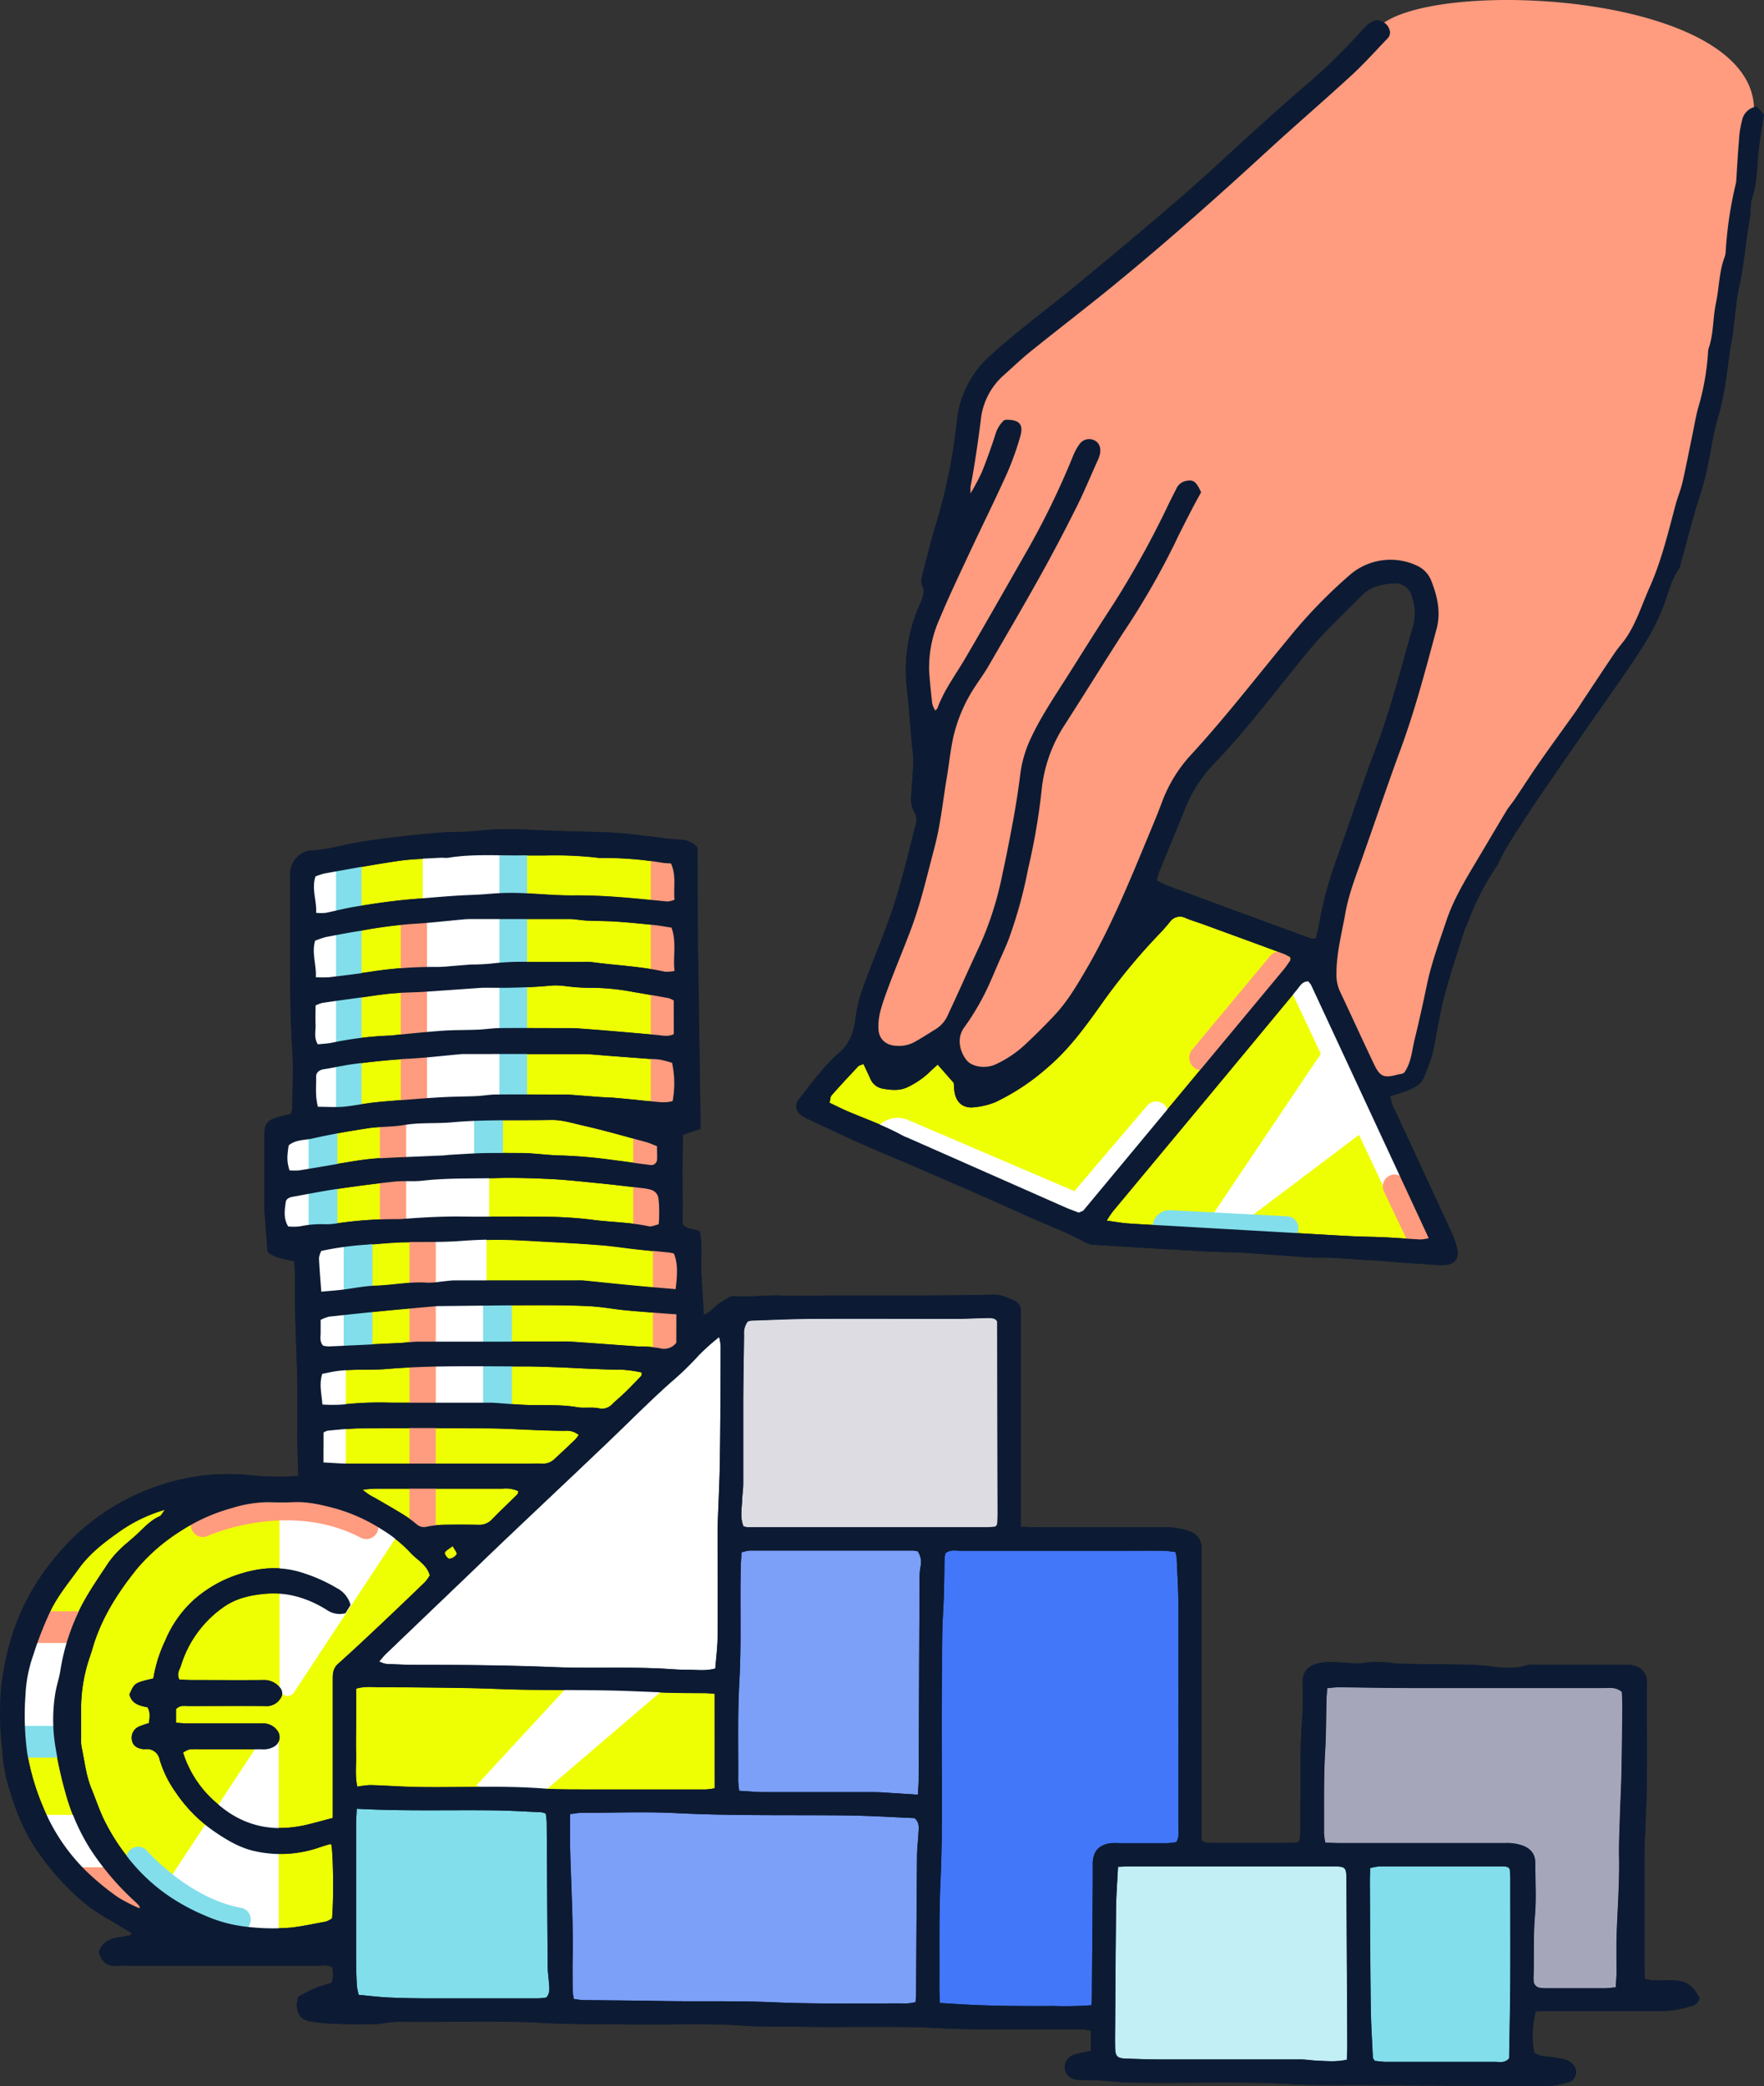 <svg xmlns="http://www.w3.org/2000/svg" viewBox="0 0 490.79 580.38"><rect x="0" y="0" width="490.79" height="580.38" fill="#333333" stroke="none"/><defs><style>.cls-1{fill:#0c1b33;}.cls-2{fill:#4377f9;}.cls-3{fill:#eeff04;}.cls-4{fill:#7c9ff8;}.cls-5{fill:#a6a6ba;}.cls-6{fill:#fff;}.cls-7{fill:#dcdce2;}.cls-8{fill:#c2eff6;}.cls-9{fill:#82deeb;}.cls-10{fill:#ff9b7e;}</style></defs><g id="Calque_2" data-name="Calque 2"><g id="Pictos_-_Fond" data-name="Pictos - Fond"><path class="cls-1" d="M83,555.44c1.49-.76,3-1.64,4.61-2.31s3.12-1,4.7-1.51a8.75,8.75,0,0,0,.15-4.27c-1.21-.88-2.56-.51-3.81-.51q-26.74,0-53.5,0a16.67,16.67,0,0,0-2.12,0c-2.91.35-4.77-.8-5.51-3.9.89-2.5,2.9-3.64,5.54-4,1-.13,2.07-.32,3.1-.53.19,0,.32-.33.55-.6-2.57-1.53-5.15-3.13-7.79-4.62a47.63,47.63,0,0,1-8.65-6.65,72.55,72.55,0,0,1-9-10.36C6.62,509.91,4,502.84,1.94,495.42a25.1,25.1,0,0,1-.74-6.62c0-6.73.16-13.47,0-20.19a39.3,39.3,0,0,1,1.73-12.13,62.93,62.93,0,0,1,11.75-22.36,63,63,0,0,1,41.1-23.53,58.64,58.64,0,0,1,14.74-.08,75.71,75.71,0,0,0,12.5.09c-.1-3.7-.23-7.09-.26-10.48,0-5.07.07-10.15,0-15.23-.14-6.83-.46-13.66-.64-20.49-.09-3.3,0-6.61-.05-9.91,0-1.16-.09-2.32-.15-3.59-2.64-.6-5.26-.87-7.45-2.65-.06-.77-.13-1.58-.19-2.38l-.48-6.68c-.07-.94-.21-1.88-.21-2.82q0-10.46,0-20.9c0-2.72.88-3.83,3.44-4.57,1.33-.38,2.67-.72,4-1.07a9.39,9.39,0,0,0,.34-1.64c0-5.19.31-10.41,0-15.58-1-16.27-.47-32.55-.67-48.83a7.55,7.55,0,0,1,1.37-4.63,6.44,6.44,0,0,1,5.2-2.6c4.86-.29,9.45-1.89,14.23-2.52,2.79-.37,5.57-.81,8.36-1.12,4.44-.5,8.89-1,13.34-1.33,2.94-.23,5.92,0,8.83-.36a89.7,89.7,0,0,1,15.19-.38c7.3.4,14.61.45,21.9.74,6,.24,11.92,1.21,17.88,1.85.82.09,1.65.11,2.47.2a6.69,6.69,0,0,1,4.32,1.81,2.75,2.75,0,0,1,.3.81c0,8.13.05,16.27.1,24.4,0,5.31.15,10.62.22,15.93q.24,17,.47,34c0,1.16,0,2.33,0,3.47l-4.81,1.62c-.34,8.34-.05,16.69-.17,24.85,1.27,1.64,3.19,1.19,4.82,2.09.84,3.75.18,7.64.41,11.49s.47,7.67.71,11.68c1.61-.62,2.58-1.8,3.73-2.75a23.15,23.15,0,0,1,3.24-2.07,2.4,2.4,0,0,1,1.33-.37c4.35.37,8.67-.33,13-.17s9,0,13.46,0h13.11c4.37,0,8.74,0,13.11,0,6.49-.05,13-.09,19.47-.25,2.24-.06,4.1.84,6,1.71A3,3,0,0,1,284,365c0,.94,0,1.89,0,2.84v56.89c1.55.06,2.81.15,4.07.15,12.28,0,24.56,0,36.84,0a18.27,18.27,0,0,1,6.17,1.18,4.59,4.59,0,0,1,3.19,4.21,20.52,20.52,0,0,1,0,2.83v79a7.34,7.34,0,0,0,1.83.58q11.88.06,23.74,0a9.44,9.44,0,0,0,1.62-.33,22.13,22.13,0,0,0,.34-2.7c0-3.07,0-6.14,0-9.21.07-6.49-.07-13,.32-19.46a114.71,114.71,0,0,0,.32-12.7c-.14-2.86,1.09-5.12,5.37-5.76,2.52-.38,5.17,0,7.76.12a18.4,18.4,0,0,0,3.14.09,27.76,27.76,0,0,1,9.14,0,10.28,10.28,0,0,0,1.76.11c6,.09,12,.14,18.05.25a62.94,62.94,0,0,1,7.36.52c3.2.42,6.57.68,9.81-.34a7.38,7.38,0,0,1,2.11-.18q12.75,0,25.5,0a9.54,9.54,0,0,1,2.75.45,4.37,4.37,0,0,1,3,4,22.8,22.8,0,0,1,0,2.48c0,8.74.08,17.48,0,26.21-.06,5.65-.41,11.3-.61,16.94-.05,1.54-.06,3.07-.06,4.6q0,14.88,0,29.76c0,.93.09,1.86.15,3a17.28,17.28,0,0,0,2.41.4c1.89.06,3.78-.05,5.67,0,3.56.18,5.37,1.49,7.12,5a3,3,0,0,1-2.37,2.18,30.56,30.56,0,0,1-7.95,1.39c-10.51-.06-21,0-31.53,0-1.28,0-2.56,0-3.73.06a27,27,0,0,0-.47,11.38c1.1,1,2.51,1.07,3.92,1.23a31.49,31.49,0,0,1,4.85.82,4.77,4.77,0,0,1,2.26,1.58,3,3,0,0,1-1.58,4.76,22.82,22.82,0,0,1-5.89,1c-16.4,0-32.81-.15-49.21-.27-7.43-.05-14.88.13-22.3-.29-14.87-.84-29.73-.12-44.59-.43-2.82-.06-5.63-.44-8.45-.59-1.76-.1-3.54,0-5.31-.12a5.88,5.88,0,0,1-2.37-.49,3.23,3.23,0,0,1-1.89-3.16,3.74,3.74,0,0,1,2.67-3.42c1.45-.43,2.95-.68,4.56-1v-5.65a16.07,16.07,0,0,0-2.29-.37c-3.54,0-7.08,0-10.63,0-9.68-.07-19.37.19-29-.32-12.87-.67-25.72-.14-38.58-.38-5.31-.1-10.64.1-15.92-.3-10.85-.81-21.71-.2-32.55-.4-7.32-.14-14.65.11-22-.31-14-.81-28.08-.17-42.11-.39a31.44,31.44,0,0,0-4.19.48,10.94,10.94,0,0,1-1.4.18c-6,0-12,.22-18-.67-3-.44-4.27-1.93-4.23-5A19.38,19.38,0,0,1,83,555.44Z"/><path class="cls-1" d="M488.76,29.66l2,2.18c-.54,3.19-1,6.3-1.41,9.4-.58,4.51-.29,9.15-1.8,13.57-.67,2-.36,4.15-.75,6.26-1.12,6.09-1.52,12.29-2.86,18.38-1.1,5-1.28,10.25-2.16,15.33-1.2,6.92-1.63,14-3.65,20.75-1.87,6.27-2.44,12.81-4.21,19.09-.76,2.7-1.67,5.34-2.42,8-1.37,4.83-2.66,9.68-4,14.52a3.21,3.21,0,0,1-.29,1c-2.27,3.09-3,6.85-4.34,10.31a64.24,64.24,0,0,1-5.55,11c-2,3.18-4.13,6.31-6.27,9.41-3,4.36-6.06,8.66-9.09,13q-4.14,5.94-8.25,11.91c-3,4.36-6.06,8.68-8.91,13.14s-5.8,8.57-7.95,13.3a3.79,3.79,0,0,1-.35.62,73.24,73.24,0,0,0-8.31,16.27c-.26.66-.63,1.27-.84,1.94-1.87,6-3.91,12-5.51,18.09-1.3,5-2.05,10.06-3.08,15.08a24.46,24.46,0,0,1-1,3.37c-2.2,5.95-1.77,6.37-9.29,8.89-.52.17-1.06.26-1.67.4a11.85,11.85,0,0,0,1.53,4.46q7.88,17,15.75,34a23.15,23.15,0,0,1,1.23,3.66c.84,3-.45,4.82-3.51,4.94a41.48,41.48,0,0,1-4.59-.22c-2.35-.14-4.69-.28-7-.45-2.11-.15-4.22-.36-6.33-.52-1.05-.09-2.11-.11-3.17-.18-3.4-.22-6.8-.49-10.21-.65-2-.1-4,.05-6-.08-6.34-.41-12.67-.94-19-1.35-2.82-.18-5.66-.15-8.48-.28-4.24-.2-8.47-.46-12.69-.7-6.7-.4-13.39-.79-20.08-1.22a4.89,4.89,0,0,1-2-.5c-5.46-3.05-11.36-5.13-17-7.72-9.54-4.36-19.18-8.49-28.8-12.68-5.29-2.31-10.65-4.46-15.92-6.8s-10.27-4.72-15.4-7.11a12.65,12.65,0,0,1-2.16-1.2,3,3,0,0,1-.59-4.61c3.52-4.42,6.83-9.07,11.11-12.79,3-2.62,4.09-5.74,4.52-9.54a40.14,40.14,0,0,1,2.33-9.16c2.71-7.53,5.94-14.89,8.41-22.49,2.36-7.26,4.07-14.74,6-22.15a4.76,4.76,0,0,0-.21-3.39,7.13,7.13,0,0,1-1-4.73c.15-3.18.46-6.34.57-9.51a33,33,0,0,0-.35-4.19c-.47-5.39-.85-10.79-1.44-16.16a45,45,0,0,1,3.48-23.14c.79-1.83,1.74-3.54.72-5.71-.39-.82-.05-2.1.2-3.1,1.26-4.9,2.45-9.82,3.95-14.65a146.85,146.85,0,0,0,4.18-17.86c.6-3.36,1-6.74,1.42-10.13a28.08,28.08,0,0,1,9.32-18.08c7.78-7.06,16.26-13.25,24.35-19.92,9.64-7.94,19.22-15.94,28.67-24.1,6.69-5.78,13.1-11.87,19.66-17.79,4.55-4.1,9.09-8.22,13.74-12.21A170,170,0,0,0,378.27,9.22c1.32-1.48,2.59-3.12,4.76-3.62,1.49.29,2.88.76,3.48,2.46a2.29,2.29,0,0,1-.44,2.61c-3.27,3.39-6.4,6.93-9.86,10.12-7.54,6.94-15.32,13.62-22.88,20.55-14.15,13-28.48,25.77-43.35,37.94-7.66,6.26-15.53,12.28-23.24,18.49-2.66,2.14-5.11,4.53-7.68,6.79a19.24,19.24,0,0,0-6.19,12.38c-.79,6.19-1.68,12.35-2.84,18.47a15.77,15.77,0,0,0,0,1.85,63.74,63.74,0,0,0,3.1-5.82c1.37-3.38,2.59-6.83,3.73-10.29a8.84,8.84,0,0,1,2.45-4.21,2.94,2.94,0,0,1,.68-.17c3.66,0,4.86,1.31,3.85,4.72a81,81,0,0,1-3.7,10.3c-3.4,7.51-7.07,14.9-10.57,22.38-2.79,6-5.64,11.94-8.15,18A32.89,32.89,0,0,0,258.53,187c.21,2.93.51,5.86.85,8.78a7.28,7.28,0,0,0,.83,1.89c.29-.3.53-.44.6-.64,1.89-5.15,5.19-9.49,7.92-14.17,6-10.27,11.88-20.63,17.79-31a221.84,221.84,0,0,0,12.09-25.16,15,15,0,0,1,1.7-3.09,3.28,3.28,0,0,1,4.08-1.16c1.41.64,2,2.06,1.64,3.88a9.08,9.08,0,0,1-.58,1.66c-2.09,4.61-4,9.3-6.31,13.82-3.17,6.32-6.46,12.59-9.91,18.76-4.65,8.34-9.48,16.57-14.27,24.83-1.06,1.83-2.32,3.54-3.48,5.32a43.05,43.05,0,0,0-6.28,14.5c-.77,3.56-1.12,7.2-1.73,10.79-1.12,6.61-1.75,13.3-3.48,19.79-2,7.51-3.69,15.1-6.41,22.38-1.89,5.08-4,10.08-5.92,15.14-1,2.64-2,5.3-2.72,8a16.2,16.2,0,0,0-.54,4.86c.08,2.89,2.1,4.64,5,4.76a9.14,9.14,0,0,0,4.8-.93c2.17-1.17,4.23-2.54,6.33-3.83a8.82,8.82,0,0,0,3.3-4.05c3-6.41,5.84-12.88,8.85-19.28a91.5,91.5,0,0,0,6.18-19.49c1.19-5.4,2.24-10.84,3.23-16.28.71-3.93,1.3-7.88,1.8-11.85a32.9,32.9,0,0,1,2.88-9.77c2.84-6.12,6.63-11.68,10.22-17.35,4.23-6.68,8.41-13.38,12.74-20A259.87,259.87,0,0,0,325.25,140c.67-1.38,1.39-2.74,2.07-4.11a3.77,3.77,0,0,1,2.69-2.11c2-.43,2.79.17,4.17,3.16-.81,1.49-1.73,3.11-2.58,4.77-1.62,3.15-3.26,6.29-4.76,9.49A214.91,214.91,0,0,1,312.52,176c-5.49,8.52-10.82,17.13-16.29,25.65a40.52,40.52,0,0,0-6.46,18.49,178.42,178.42,0,0,1-3.72,21.53,127,127,0,0,1-5.44,19.71c-.89,2.29-1.95,4.52-2.93,6.78-.8,1.82-1.56,3.66-2.38,5.48a68.93,68.93,0,0,1-7.05,12.21c-2.19,3-1.16,6.86.72,9.13,1.53,1.85,5.21,2.37,7.92,1.17a31.17,31.17,0,0,0,8.73-5.94q4-3.75,7.76-7.76c3.5-3.72,6.1-8.09,8.66-12.47,7-11.94,12.19-24.72,17.48-37.46,1.26-3,2.54-6.09,3.7-9.18a39.79,39.79,0,0,1,8-13.2c9.6-10.4,18.22-21.62,27.24-32.5a138.21,138.21,0,0,1,17.45-18,17.31,17.31,0,0,1,18.26-2.31,7.67,7.67,0,0,1,4.06,4.27c1.7,4.34,2.72,8.77,1.44,13.44-3,11.12-5.91,22.3-9.9,33.16-3.74,10.16-7.2,20.42-10.81,30.63-1.77,5-3.71,9.94-4.64,15.17-1,5.66-2.53,11.25-2.48,17.08a10.89,10.89,0,0,0,1,4.79c3.18,6.71,6.24,13.47,9.44,20.17,1.7,3.57,2.8,3.95,6.74,2.86.34-.09.71-.09,1-.18a3.4,3.4,0,0,0,.65-.3c2-2.76,2.15-6.15,2.93-9.32,1.22-5,2.33-10,3.38-15.05,1.27-6.12,3.46-12,5.42-17.87,1.91-5.73,5-10.91,8.07-16.07,2.9-4.84,5.74-9.72,8.66-14.55.66-1.1,1.53-2.07,2.25-3.14,2.36-3.5,4.64-7.07,7.06-10.53,3.23-4.62,6.56-9.16,9.82-13.75.82-1.15,1.56-2.34,2.34-3.52,2.86-4.3,5.7-8.62,8.59-12.9.92-1.36,2-2.58,3-3.93,3.07-4.39,4.59-9.51,6.75-14.33,3.32-7.41,5.17-15.28,7.26-23.07.58-2.15,1.46-4.22,1.95-6.38,1-4.46,1.87-8.95,2.8-13.43.53-2.51.91-5.08,1.65-7.53a70.29,70.29,0,0,0,2.63-15.16,4,4,0,0,1,.16-1c1.4-4,1.15-8.33,2-12.43.94-4.34.87-8.86,2.49-13.07a5.26,5.26,0,0,0,.25-1.38A108.54,108.54,0,0,1,483,50.87a4.17,4.17,0,0,0,.07-.71c.24-3.62.43-7.25.74-10.87a27.67,27.67,0,0,1,.9-5.9A4.75,4.75,0,0,1,488.76,29.66ZM366.14,261c.23-1,.53-2,.71-3A103.56,103.56,0,0,1,371.2,241c.94-2.67,1.87-5.34,2.81-8,2.85-8.11,5.53-16.29,8.6-24.32,4.35-11.36,7.27-23.13,10.64-34.78a14,14,0,0,0-.31-7.64,4.9,4.9,0,0,0-5.17-4c-3.31.23-6.52.92-9,3.46-3.46,3.54-7.05,6.95-10.46,10.53-2.27,2.39-4.39,4.93-6.46,7.49-7.78,9.61-15.28,19.45-23.82,28.44a38.74,38.74,0,0,0-8.14,12.31c-2.45,6.12-5,12.21-7.48,18.32a17.62,17.62,0,0,0-.55,2.13c1.09.54,2,1.09,3,1.45q20,7.42,40.1,14.79C365.18,261.25,365.57,261.08,366.14,261Z"/></g><g id="Pictos_-_Couleur" data-name="Pictos - Couleur"><path class="cls-2" d="M261.46,557.21c0-1.77-.11-3.05-.1-4.32.07-9.68-.14-19.37.29-29,.82-18.17.15-36.33.41-54.5.1-6.84-.08-13.7.32-20.52.3-5.07.33-10.13.41-15.19a10.29,10.29,0,0,1,.26-1.6c1.38-1.08,2.85-.68,4.23-.68q23.21,0,46.4,0c3.31,0,6.61,0,9.92,0,1.14,0,2.28.22,3.42.34a10.94,10.94,0,0,1,.36,1.64c.18,4.36.46,8.72.48,13.07q.06,30.81,0,61.62c0,1.39.32,2.84-.58,4.39a24.08,24.08,0,0,1-2.59.29c-4.37,0-8.73,0-13.1,0a20.49,20.49,0,0,0-2.48,0c-3.35.4-5,2.25-5.08,5.62,0,1.89,0,3.78,0,5.66q-.12,15.59-.24,31.15c0,.81-.07,1.61-.12,2.65a98.86,98.86,0,0,1-10.7.21c-3.42.05-6.85,0-10.27,0s-7.08-.1-10.61-.24S265.31,557.44,261.46,557.21Z"/><path class="cls-3" d="M92.19,513.16c.54,2.46.68,15.62.2,20.52a6.53,6.53,0,0,1-1.76.91c-3.21.57-6.39,1.29-9.67,1.66a61.09,61.09,0,0,1-11.95-.2,39,39,0,0,1-11.87-3.11,57.9,57.9,0,0,1-9.94-5.33,50.78,50.78,0,0,1-11.74-11.08,56.43,56.43,0,0,1-6.87-11.07c-1.17-2.56-2.06-5.25-3.13-7.86-1.53-3.71-1.91-7.69-2.75-11.57a13.21,13.21,0,0,1-.14-2.82c0-2.59,0-5.19,0-7.79a44.15,44.15,0,0,1,2.51-14.76c.42-1.23.76-2.48,1.16-3.71,2.5-7.58,6.73-14.13,11.68-20.36A52,52,0,0,1,49.76,426.2a51.28,51.28,0,0,1,15-6.77,33.9,33.9,0,0,1,10-1.55c2.24.05,4.49.1,6.73,0,4.18-.21,8.16.77,12.13,1.86a48.43,48.43,0,0,1,12.74,5.86,37.49,37.49,0,0,1,7.9,6.44c1.57,1.72,3.74,2.86,4.83,5,.16.31.27.64.49,1.17a12.09,12.09,0,0,1-1.33,1.87q-6.36,6.15-12.79,12.22c-3.77,3.55-7.55,7.1-11.42,10.56-1.32,1.17-1.48,2.53-1.48,4.12q0,17.52,0,35.05c0,1.28,0,2.56,0,3.71-2.79.71-5.25,1.42-7.73,2-9.23,2-17.48.22-24.63-6.18a30.44,30.44,0,0,1-9.31-14,5.84,5.84,0,0,1,1.68-.87,16.54,16.54,0,0,1,2.82-.07H72.81a5.8,5.8,0,0,0,3.4-.73,3,3,0,0,0,.85-4.56,4.76,4.76,0,0,0-4-1.89c-2.72,0-5.43,0-8.15,0-4.25,0-8.5,0-12.75,0-1,0-2.06-.12-3.22-.19v-3.79c1.11-1.2,2.36-.87,3.5-.87,7.08,0,14.16-.05,21.25,0a4.44,4.44,0,0,0,4.23-2,2.37,2.37,0,0,0-.13-3.22,5.66,5.66,0,0,0-4.68-2c-6.61.08-13.22,0-19.83,0-1.16,0-2.32-.08-3.37-.12-.89-1.56,0-2.75.41-3.89a30.91,30.91,0,0,1,12.1-16.46c3.41-2.33,7.28-3.16,11.31-3.53,6.25-.59,11.91,1.22,17.11,4.45a6.23,6.23,0,0,0,5.25.94l1.4-2.28a7.47,7.47,0,0,0-3.81-4.7,45.24,45.24,0,0,0-10.59-4.58c-6.4-1.78-12.46-.86-18.54,1.4a35.18,35.18,0,0,0-10.46,6.3A31.89,31.89,0,0,0,46,456.34a39.06,39.06,0,0,0-3.32,10.58c-5.25,1.23-5.25,1.23-6.65,4.46.64,2.59,2.82,3.15,5,3.54.91,1.44.58,2.83.44,4.4-.88.3-1.78.54-2.62.92a3.39,3.39,0,0,0-2.1,4c.3,1.35,1.37,2.15,3.12,2.34a5.58,5.58,0,0,0,.71,0,3.54,3.54,0,0,1,3.85,2.91,31.28,31.28,0,0,0,4.5,9.14,41.1,41.1,0,0,0,10.88,10.92c3.44,2.36,6.92,4.43,11,5.34a32.72,32.72,0,0,0,18.1-1c1-.34,2-.64,3-.93C92,513,92.08,513.11,92.19,513.16Z"/><path class="cls-4" d="M254.45,505.78c1.47,1.25,1.16,2.83,1.09,4.34-.11,2.11-.38,4.22-.39,6.33-.12,12.74-.18,25.47-.26,38.21,0,.7-.07,1.39-.12,2.31a13.56,13.56,0,0,1-2.36.37c-12.5-.05-25,.22-37.5-.33-10.26-.45-20.5-.15-30.75-.34-7.31-.14-14.62-.17-21.93-.26-.8,0-1.6-.19-2.57-.31a22.52,22.52,0,0,1-.33-2.47c0-3-.06-5.9,0-8.85.19-10.25-.44-20.49-.7-30.73-.07-3,0-6.11,0-9.39,1.18-.13,2.08-.33,3-.33,8.85,0,17.72-.38,26.55.07,15.91.8,31.81.45,47.72.65C242.1,505.13,248.32,505.53,254.45,505.78Z"/><path class="cls-5" d="M449.54,552.88c-1.35.1-2.16.22-3,.22-5.32,0-10.63,0-15.94,0a12.45,12.45,0,0,1-2.12-.12,2,2,0,0,1-1.77-1.9,17.43,17.43,0,0,1,0-1.77c.14-5.42-.1-10.84.36-16.27.42-4.92.11-9.91.09-14.87,0-2.42-1.27-3.9-3.49-4.76a13.13,13.13,0,0,0-4.85-.7q-23,0-46.05,0c-1.28,0-2.56-.06-4-.1a18.46,18.46,0,0,1-.38-2.54c.05-7.67-.13-15.35.32-23,.29-4.83.24-9.65.38-14.48,0-.92.13-1.83.22-3,1.17-.1,2.2-.25,3.22-.25,6.73.06,13.45.2,20.18.21,17.95,0,35.89,0,53.84,0,1.51,0,3.1-.31,4.75,1.09,0,1.18.13,2.69.12,4.2-.06,6.14-.11,12.27-.24,18.4-.09,4.24-.33,8.47-.46,12.71-.11,3.53-.28,7.07-.21,10.61.14,7.55-.48,15.07-.7,22.6-.1,3.3,0,6.61,0,9.92C449.73,550.28,449.62,551.43,449.54,552.88Z"/><path class="cls-6" d="M105.49,462.22c.78-.88,1.34-1.62,2-2.25l23.26-22.24c3.23-3.1,6.45-6.22,9.69-9.3q9.62-9.14,19.26-18.23l7.94-7.55c6.33-6,12.42-12.22,18.89-18a83.11,83.11,0,0,0,7.82-7.54,59.39,59.39,0,0,1,5.75-5.15,15.27,15.27,0,0,1,.42,2.41c0,10.62-.06,21.23-.21,31.85-.09,6.23-.43,12.47-.64,18.7,0,1.06,0,2.13,0,3.19,0,9.08,0,18.17,0,27.25,0,2.91-.41,5.82-.64,8.82-2.62.74-5.1.34-7.53.36-1.65,0-3.3-.08-4.95-.19-10.83-.73-21.69-.11-32.52-.55-12.84-.53-25.68-.62-38.53-.64-2.71,0-5.42-.13-8.12-.26A7.31,7.31,0,0,1,105.49,462.22Z"/><path class="cls-7" d="M208,367.66a4.25,4.25,0,0,1,1-.26c5.65-.18,11.3-.46,16.95-.49,13.45-.08,26.91,0,40.37,0,2.35,0,4.71-.15,7.07-.19,1.28,0,2.59-.21,3.56.33a2.88,2.88,0,0,1,.43.47,1,1,0,0,1,.09.34q0,26.37.1,52.74c0,1.07,0,2.13-.07,3.19a2.19,2.19,0,0,1-.24.64,1.13,1.13,0,0,1-.23.26.75.75,0,0,1-.33.1c-.71.05-1.41.13-2.11.13q-33.28,0-66.58,0a6.68,6.68,0,0,1-1.15-.26c-1-2.36-.48-4.82-.38-7.25.05-1.53.3-3,.31-4.58,0-7.55,0-15.1,0-22.65,0-6.25.16-12.5.22-18.75A5.58,5.58,0,0,1,208,367.66Z"/><path class="cls-8" d="M311.06,519.33c1.52-.05,2.68-.13,3.83-.13h55.25c4.49,0,4.49,0,4.5,4.47v1.07q.12,22.11.23,44.24c0,1.27-.07,2.55-.11,4-3,.69-5.81.38-8.6.26-1.41-.07-2.81-.32-4.21-.33-13.11,0-26.21,0-39.31,0-3.18,0-6.37-.13-9.55-.24-2.13-.08-2.74-.64-2.81-2.74-.09-2.36,0-4.72,0-7.08.07-10.62.12-21.24.25-31.86C310.55,527.26,310.85,523.51,311.06,519.33Z"/><path class="cls-4" d="M255.37,499.27l-10-.63c-1.06-.06-2.12-.07-3.19-.07-9.79,0-19.58,0-29.38,0-2.33,0-4.66-.23-7.15-.37-.11-1.16-.27-2.07-.26-3,.06-9.08-.2-18.18.31-27.24.6-10.61.15-21.21.39-31.82,0-1.39.14-2.78.22-4.26a10.7,10.7,0,0,1,2.22-.51q22.83,0,45.66,0a7.23,7.23,0,0,1,1.14.2,5.39,5.39,0,0,1,.78,4.3,19.13,19.13,0,0,0-.26,3.87q-.15,27.76-.26,55.55C255.59,496.43,255.47,497.58,255.37,499.27Z"/><path class="cls-9" d="M99.26,503.18c13,.71,25.54.3,38,.45,4.47.05,8.94.33,13.4.53a5.25,5.25,0,0,1,1.2.38c.08.86.25,1.77.25,2.68.1,13.21.16,26.42.27,39.63,0,1.76.28,3.51.4,5.26.07,1.18.24,2.38-.76,3.58a18.46,18.46,0,0,1-2.21.24q-15.22,0-30.45,0c-3.78,0-7.55-.07-11.32-.24-2.69-.13-5.36-.47-8.23-.73a16.36,16.36,0,0,1-.52-2.39c-.12-2.36-.21-4.72-.21-7.07q0-19.12,0-38.24C99.1,506,99.19,504.74,99.26,503.18Z"/><path class="cls-3" d="M198.83,471.22v26.29a18.74,18.74,0,0,1-2.47.33q-16.8,0-33.62,0c-3.89,0-7.79,0-11.66-.26-12-.92-24-.16-36.05-.45-4-.09-8-.4-12-.51a25,25,0,0,0-3.62.45c-.71-3.1-.25-6.14-.34-9.15s0-5.9,0-8.85V469.8c2.39-.74,4.63-.42,6.82-.41q12,0,24.05.23c5.17.08,10.34.36,15.52.45,8.13.13,16.27.11,24.4.26,5.65.11,11.29.44,16.94.61,3.06.09,6.13.05,9.2.09C196.82,471,197.63,471.14,198.83,471.22Z"/><path class="cls-9" d="M381.22,519.69a14.75,14.75,0,0,1,2.54-.47q17.34,0,34.67,0a5.65,5.65,0,0,1,1.16.21,4.45,4.45,0,0,1,.39.42.77.77,0,0,1,.12.33c0,.7.12,1.4.12,2.1,0,9.32,0,18.63,0,27.94,0,7.53-.21,15-.32,22.38-1.16,1.41-2.54,1-3.79,1-6.36,0-12.73,0-19.1,0-3.77,0-7.54,0-11.32,0-1.14,0-2.28-.2-3.21-.28-.29-.53-.49-.72-.5-.93-.22-4.7-.52-9.39-.59-14.09-.14-11.55-.18-23.1-.25-34.65C381.1,522.41,381.18,521.13,381.22,519.69Z"/><path class="cls-3" d="M186.81,258.05c1.5,4,.39,8,.86,12.09a9.75,9.75,0,0,1-2.68.22c-6.78-1.53-13.73-1.77-20.58-2.71a18.62,18.62,0,0,0-2.48,0c-4.71,0-9.43,0-14.15,0a71.25,71.25,0,0,0-10.92.43,55.61,55.61,0,0,1-5.64.28c-1.87.12-3.74.3-5.61.43a40.16,40.16,0,0,1-4.23.25,109.59,109.59,0,0,0-18.63,1.33q-5.56.8-11.17,1.44a34.8,34.8,0,0,1-3.71,0c.21-3.5-1.2-6.66-.2-10.16a24.92,24.92,0,0,1,2.92-1c3.22-.63,6.44-1.24,9.69-1.75A134,134,0,0,1,114.57,257c4.8-.22,9.59-.84,14.38-1.26.94-.08,1.89-.09,2.83-.1,8.84,0,17.69,0,26.53,0,1.64,0,3.27.35,4.91.43,2.7.13,5.42.1,8.12.28,3.51.23,7,.59,10.52.94C183.38,257.48,184.88,257.77,186.81,258.05Z"/><path class="cls-3" d="M88.45,307.9c-.79-3-.45-5.74-.47-8.42,0-1.12.91-1.82,2.12-2,2.67-.44,5.31-1,8-1.4,5.12-.69,10.26-1.24,15.43-1.51s10.07-.88,15.11-1.31c.93-.08,1.88,0,2.83,0,10.26,0,20.53,0,30.8,0,2.23,0,4.45.27,6.68.44l12.66.95a16.22,16.22,0,0,1,2.11.18c1.14.23,2.25.58,3.28.86a26.92,26.92,0,0,1,.16,10.66c-2.17.58-4.38.14-6.59,0-1.4-.1-2.8-.28-4.2-.42-1.87-.18-3.74-.37-5.62-.52-1.17-.1-2.35-.11-3.52-.19-2.23-.16-4.46-.34-6.68-.51-1.06-.07-2.12-.18-3.17-.19-6.49,0-13,0-19.47,0-1.76,0-3.51.35-5.27.43-2.82.13-5.65.14-8.48.26-2.46.11-4.92.29-7.39.47-4.1.31-8.21.56-12.3,1-3,.31-6,1-9,1.25C93.21,308.06,91,307.9,88.45,307.9Z"/><path class="cls-3" d="M187.41,278.33v9.37c-1.55.83-3.17.38-4.78.24q-6.84-.62-13.68-1.19c-2.69-.23-5.39-.43-8.09-.62-1.05-.07-2.12-.09-3.18-.09-6.25,0-12.51,0-18.76,0-2,0-4,.35-6,.43-3.18.14-6.37.07-9.54.28-4.22.28-8.42.74-12.63,1.13-.82.07-1.64.23-2.46.24a95.27,95.27,0,0,0-16.06,2c-1.24.24-2.53.29-3.86.43-1.16-1.8-.52-3.72-.63-5.53s0-3.51,0-5.27a10.65,10.65,0,0,1,1.88-.72c3.36-.5,6.74-1,10.11-1.42,3-.42,6-.93,9.08-1.21s5.88-.25,8.82-.44c5.51-.35,11-.77,16.53-1.14.82-.06,1.65,0,2.48,0a161.19,161.19,0,0,0,16.58-.61c2.29-.25,4.67.28,7,.43a38.92,38.92,0,0,0,3.89.16A63.69,63.69,0,0,1,176.38,276c3.24.53,6.48,1.12,9.71,1.71A7.58,7.58,0,0,1,187.41,278.33Z"/><path class="cls-3" d="M186.68,240.21c1.55,3.39.65,6.71.9,10.15a6.39,6.39,0,0,1-2,.49c-8.67-.84-17.3-1.79-26-1.71-6.7.07-13.39-.92-20.11-.64-2,.08-4,.29-6,.41s-4,.17-6,.29-4.22.29-6.32.46c-3.75.3-7.51.53-11.25,1-4,.46-7.89,1.07-11.82,1.74-2.54.43-5,1.12-7.57,1.61a15.21,15.21,0,0,1-2.64,0c.19-3.47-1.34-6.75-.17-10.14a19.17,19.17,0,0,1,2.48-.81c6.93-1.23,13.85-2.55,20.82-3.56,3.82-.55,7.73-.58,11.6-.83.7,0,1.43.07,2.12,0,6.91-1.12,13.88-.53,20.82-.66,2,0,4,0,6,0a107.11,107.11,0,0,1,14.1.55,9.62,9.62,0,0,0,1.41.14A100.24,100.24,0,0,1,184.31,240C185,240.13,185.7,240.14,186.68,240.21Z"/><path class="cls-3" d="M89.39,359.33c-.24-3.29-.5-6.31-.64-9.33a6.21,6.21,0,0,1,.64-2A86.46,86.46,0,0,1,102,346.35c2.45-.23,4.92-.42,7.38-.59,1-.08,2.11-.11,3.17-.13,5.19-.08,10.4.08,15.56-.31,4-.3,8-.44,12-.38,3.52.06,7.05.28,10.57.48,5.4.29,10.81.55,16.21,1,3.27.24,6.53.76,9.8,1.12s6.31.64,9.47,1a11.58,11.58,0,0,1,1.31.28c1,2.25,1.11,5.19.48,9.9-4.07-.35-8.14-.68-12.21-1.07-4.56-.43-9.11-.93-13.67-1.37-.82-.08-1.65,0-2.48,0q-16.46,0-32.93,0c-1.4,0-2.8.24-4.2.37a22.07,22.07,0,0,1-3.52.28c-4.85-.37-9.62.65-14.45.81-3.15.1-6.28.78-9.43,1.15C93.34,359,91.59,359.13,89.39,359.33Z"/><path class="cls-3" d="M80.18,341.18c-1.34-2.23-1-4.48-.75-6.68.13-1.07,1.13-1.42,2.1-1.59,4-.73,8.08-1.54,12.15-2.14,5.34-.79,10.7-1.49,16.07-2.06,2.57-.28,5.21,0,7.77-.25,6.81-.79,13.65-.54,20.48-.73,4.82-.14,9.67,0,14.5.23s9.37.74,14,1.2c4.09.41,8.18.9,12.26,1.38a13.37,13.37,0,0,1,2.08.39,2.86,2.86,0,0,1,2.29,2.43,32.89,32.89,0,0,1,.07,7.24c-1,.22-2,.72-2.78.54-5.31-1.15-10.74-1.12-16.09-1.86a116.43,116.43,0,0,0-13.73-.79c-7.43-.12-14.87,0-22.31-.06-5.19-.06-10.35.23-15.52.61-.94.07-1.89.14-2.83.12a110.7,110.7,0,0,0-16.86,1.27c-.82.1-1.65.13-2.47.15a28.7,28.7,0,0,0-7,.55A13.62,13.62,0,0,1,80.18,341.18Z"/><path class="cls-3" d="M188.14,365.63v7.85a4.26,4.26,0,0,1-4.55,1.55,32.52,32.52,0,0,0-4.19-.44c-.47,0-1,0-1.42,0-6.33-.45-12.67-.92-19-1.36-.94-.07-1.89-.05-2.83-.05q-19.85,0-39.68,0c-1.63,0-3.27.27-4.91.41l-.35,0q-9.88.47-19.76.93a8.78,8.78,0,0,1-1.57-.21c-1-1.15-.64-2.39-.7-3.53s0-2.34,0-3.64a10.45,10.45,0,0,1,2.37-.91c4.9-.56,9.82-1,14.73-1.53s9.83-.91,14.75-1.35c.58,0,1.18,0,1.77-.06,8.85-.08,17.7-.2,26.55-.22,4.83,0,9.68,0,14.51.27,3.39.17,6.76.81,10.15,1.14,3.86.37,7.73.63,11.6.94Z"/><path class="cls-3" d="M182.8,318.88c0,1.48.07,2.54,0,3.59a1.62,1.62,0,0,1-1.92,1.58c-3.5-.43-7-.93-10.47-1.37A135.82,135.82,0,0,0,156,321.43c-2.93-.06-5.86-.41-8.79-.61-.83-.05-1.65-.07-2.48-.07-3.42,0-6.84-.06-10.26,0-3,.07-6.1.29-9.16.46-.82,0-1.64.17-2.46.2-5.64.26-11.29.45-16.93.76-2.34.13-4.68.41-7,.77-5.21.82-10.41,1.77-15.62,2.6a17.44,17.44,0,0,1-2.8,0c-.71-2.43-.74-3.55-.22-6.94,1.91-1.63,4.42-1.42,6.66-1.93,5.15-1.16,10.36-2.06,15.58-2.85,3.24-.48,6.59-.32,9.82-.88,4.45-.77,8.93-.36,13.38-.76,9.17-.82,18.36-.46,27.55-.64,3.12-.06,6,.9,9,1.57,5.84,1.32,11.6,3,17.38,4.55C180.65,318,181.59,318.42,182.8,318.88Z"/><path class="cls-3" d="M89.7,390.73c-.23-3-1-5.67-.06-8.53l2.33-.48c5.12-1.05,10.33-.45,15.49-.87,12.69-1.05,25.42-.68,38.13-.72,3.06,0,6.12.11,9.18.22,3.29.12,6.57.32,9.86.45,2.7.11,5.41.25,8.12.22a34.76,34.76,0,0,1,5.8.8c-.05.46,0,.77-.12.9-1.46,1.54-2.92,3.07-4.43,4.55-1.18,1.15-2.46,2.2-3.65,3.34a3.81,3.81,0,0,1-3.78,1.16c-1.93-.39-4,.05-6-.29-4.57-.8-9.16-.47-13.74-.62-3.28-.11-6.56-.43-9.84-.64-.94-.06-1.89,0-2.83,0q-12.74,0-25.46,0a95.07,95.07,0,0,0-13.39.51A43.42,43.42,0,0,1,89.7,390.73Z"/><path class="cls-3" d="M38.84,530.88a46.78,46.78,0,0,1-6-3,75.47,75.47,0,0,1-7.67-6.16,53.23,53.23,0,0,1-13.34-19.33,67.15,67.15,0,0,1-4.31-14.78,78.51,78.51,0,0,1-.46-16.2,37.89,37.89,0,0,1,2.17-10.91,99.57,99.57,0,0,1,5.17-13.1c2.08-4,4.92-7.43,7.53-11.05,2.94-4.08,6.82-7.13,10.84-9.95A42.24,42.24,0,0,1,45.89,420c-.76,1-1,1.59-1.41,1.78-2.55,1.13-4.37,3.14-6.32,5-1.53,1.45-3.24,2.71-4.73,4.2A26.13,26.13,0,0,0,30,435c-2.46,3.72-5,7.39-7.13,11.32a59.41,59.41,0,0,0-6.15,18.62c-.31,2-1,3.85-1.32,5.8a46.12,46.12,0,0,0,.08,15.81,112.27,112.27,0,0,0,2.76,12.28,57.6,57.6,0,0,0,6.94,15.74A76.12,76.12,0,0,0,37.81,529.2a11.47,11.47,0,0,1,.95,1C38.82,530.3,38.79,530.44,38.84,530.88Z"/><path class="cls-3" d="M90,406.84v-8.3a4.17,4.17,0,0,1,1.23-.51c3-.26,6.09-.63,9.14-.65q17.52-.12,35,0c5.06,0,10.11.36,15.17.53,2.24.08,4.47.13,6.71.15a5.08,5.08,0,0,1,3.75,1.14,10,10,0,0,1-1,1.32c-1.87,1.8-3.77,3.56-5.67,5.33a4.55,4.55,0,0,1-3.51,1.35c-1.29-.07-2.59,0-3.89,0q-25.12,0-50.25,0C94.63,407.16,92.53,407,90,406.84Z"/><path class="cls-3" d="M144.24,414.83c-.14.45-.14.74-.28.89-2.35,2.31-4.76,4.57-7.05,6.94a4.77,4.77,0,0,1-3.77,1.54q-5.13-.1-10.26,0a27.69,27.69,0,0,0-4.15.52,3,3,0,0,1-2.64-.54,33.17,33.17,0,0,0-3.68-2.71c-2.71-1.67-5.46-3.25-8.21-4.83a14.53,14.53,0,0,1-3.33-2.24c1.32-.1,2.64-.27,4-.27q17.52,0,35,0A8.25,8.25,0,0,1,144.24,414.83Z"/><path class="cls-3" d="M121.49,433.33c.54-1.53,2.74-2.48,5.15-4.39,1.25,2.37,3.16,4.61,2.69,5.41"/><path class="cls-3" d="M240.24,296c.75,1.6,1.36,2.85,1.92,4.13a4.63,4.63,0,0,0,3.49,2.75c2.42.42,4.91.67,7.25-.62a23.31,23.31,0,0,0,5.75-4c.65-.68,1.37-1.27,2.24-2.08l4.48,5.1c.08.84.08,1.79.25,2.7.51,2.8,2.41,4.39,5.26,4.08a20.21,20.21,0,0,0,6.14-1.47A62.24,62.24,0,0,0,291.41,297c5.74-4.86,10.15-10.81,14.45-16.86a172.38,172.38,0,0,1,16.8-20.46c1-1,1.9-2.09,2.8-3.17a3.39,3.39,0,0,1,4.37-1.15c1.62.69,3.32,1.18,5,1.79q11.12,4.06,22.23,8.15a15.92,15.92,0,0,1,1.94,1,5.08,5.08,0,0,1,0,.66.64.64,0,0,1-.1.33c-.54.77-1.05,1.56-1.65,2.29q-27.89,33.57-55.8,67.12a.91.91,0,0,1-.3.19l-1,.43c-1-.4-2.36-.85-3.63-1.41l-44-19.43a15.48,15.48,0,0,1-1.61-.72c-4.87-2.68-10.11-4.5-15.2-6.67-1.61-.69-3.17-1.49-4.91-2.32.21-.81.19-1.62.58-2.07,2.41-2.74,4.9-5.41,7.4-8.07C239.07,296.35,239.6,296.28,240.24,296Z"/><path class="cls-3" d="M307.91,339.57a30.53,30.53,0,0,1,1.72-2.57q12.76-15.36,25.55-30.7,12.87-15.49,25.71-31c.81-1,1.4-2.23,3.06-2.29a5,5,0,0,1,.82,1c10.88,23.38,21.74,46.77,32.74,70.46a12.94,12.94,0,0,1-2.32.35c-3.29-.17-6.57-.44-9.86-.6-3.06-.15-6.13-.16-9.19-.31-4.12-.2-8.23-.46-12.34-.69l-12.69-.73-12.34-.7-12.33-.71c-4.23-.24-8.46-.43-12.69-.73C311.93,340.21,310.12,339.87,307.91,339.57Z"/><path class="cls-10" d="M383.37,7.7C397.23-6.54,489.69-2.37,488,31.5l-13.42,85.73-14.65,52L435.54,206,413,240.48l-8.54,18-12.21,42.25-7.78,2.75L368,273.28l4.88-29.9,15.86-45.31,7-24.86-1.22-10.83L386.26,159l-9.61,2.44-49.42,57.36-16,40.73L299,281.06l-16.17,15.1-13.12,3.2-10.22-8.08-9.76,3.66-8.54-5.8,1.83-13,15.86-56.75-4.73-37.37,6.1-18.31L272,106.85l33.56-29.13Z"/><path class="cls-6" d="M243.59,314.31h0a7.32,7.32,0,0,1,9-2.76l52.8,22.59-5.5,6.41Z"/><path class="cls-6" d="M301.48,338.21l22.7-26.28a3.31,3.31,0,0,0-.75-5h0a3.31,3.31,0,0,0-4.26.66l-22.52,26.44a3.18,3.18,0,0,0,1.32,5h0A3.19,3.19,0,0,0,301.48,338.21Z"/><polygon class="cls-6" points="370.09 289.29 334.4 342.38 343.55 341.77 380.77 313.7 370.09 289.29"/><polygon class="cls-6" points="358.2 273.43 392.98 347.26 400.6 347.87 363.38 269.16 358.2 273.43"/><path class="cls-10" d="M401.21,348.79,391,328.59a3.3,3.3,0,0,0-4.85-1.26h0a3.3,3.3,0,0,0-1.07,4.18L393,348.18Z"/><path class="cls-10" d="M331.12,295.5a3.52,3.52,0,0,0,6.05.93l21.33-26.31a3.3,3.3,0,0,0-.91-4.93h0a3.3,3.3,0,0,0-4.24.8L331.7,292a3.53,3.53,0,0,0-.58,3.49Z"/><path class="cls-9" d="M320.9,342.78l36.87,2.2a3.3,3.3,0,0,0,3.48-3.61h0a3.3,3.3,0,0,0-3.11-3l-32.48-1.71a4.72,4.72,0,0,0-4.76,6.1Z"/><polygon class="cls-6" points="158.4 468.7 132.47 496.77 148.64 500.74 186.47 468.4 158.4 468.7"/><rect class="cls-10" x="181.05" y="235.82" width="7.32" height="73.83"/><rect class="cls-6" x="83.81" y="240.29" width="10.39" height="73.83"/><rect class="cls-6" x="85.84" y="346.06" width="10.39" height="66.1"/><rect class="cls-6" x="78.52" y="314.33" width="7.73" height="29.9"/><rect class="cls-6" x="117.64" y="236.43" width="23.74" height="73.83"/><rect class="cls-6" x="112.35" y="310.06" width="23.74" height="30.51"/><rect class="cls-6" x="119.68" y="343.01" width="15.69" height="50.44"/><rect class="cls-10" x="176.17" y="313.01" width="7.32" height="31.73"/><rect class="cls-10" x="105.69" y="311.48" width="7.32" height="31.73"/><rect class="cls-10" x="111.49" y="253.21" width="7.32" height="53.39"/><rect class="cls-9" x="93.49" y="240.09" width="7.1" height="68.64"/><rect class="cls-9" x="138.94" y="235.51" width="7.71" height="70.17"/><rect class="cls-9" x="95.62" y="345.34" width="8.02" height="33.86"/><rect class="cls-9" x="85.86" y="314.23" width="8.02" height="29.9"/><rect class="cls-9" x="131.93" y="311.48" width="8.02" height="12.2"/><rect class="cls-9" x="134.41" y="357.55" width="8.02" height="35.08"/><rect class="cls-10" x="113.93" y="341.07" width="7.32" height="85.12"/><rect class="cls-10" x="181.66" y="346.57" width="7.32" height="31.73"/><path class="cls-6" d="M77.78,413.65v56a2.2,2.2,0,0,0,4,1.2l30.79-46.79-19-8.59Z"/><path class="cls-6" d="M77.56,539.82v-56a2.19,2.19,0,0,0-4-1.2L42.74,529.41l19,8.6Z"/><polygon class="cls-6" points="19.56 484.87 3.28 484.87 7.01 455.37 23.29 455.37 19.56 484.87"/><polygon class="cls-6" points="31.77 519.47 17.19 519.47 7.01 504.88 23.63 504.88 31.77 519.47"/><rect class="cls-10" x="8.03" y="448.25" width="16.62" height="8.82"/><rect class="cls-9" x="3.28" y="480.13" width="16.62" height="8.82"/><polygon class="cls-10" points="53.82 540.83 27.7 531 17.19 519.47 33.81 519.47 53.82 540.83"/><path class="cls-10" d="M104.45,427a3.34,3.34,0,0,1-4.07.78c-20.32-10.62-42.71-.47-42.93-.36a3.34,3.34,0,0,1-2.81-6c1-.48,25.62-11.63,48.83.5a3.33,3.33,0,0,1,1.41,4.5A3,3,0,0,1,104.45,427Z"/><path class="cls-9" d="M66.45,537.34a3.15,3.15,0,0,1-.61-.06c-16.78-3.11-29.2-17.22-29.72-17.82a3.33,3.33,0,1,1,5-4.37c.18.2,11.49,13,25.9,15.64a3.33,3.33,0,0,1-.6,6.61Z"/></g><g id="Pictos_-_Tracés" data-name="Pictos - Tracés"><path class="cls-1" d="M83,555.44c1.49-.76,3-1.64,4.61-2.31s3.12-1,4.7-1.51a8.75,8.75,0,0,0,.15-4.27c-1.21-.88-2.56-.51-3.81-.51q-26.74,0-53.5,0a16.67,16.67,0,0,0-2.12,0c-2.91.35-4.77-.8-5.51-3.9.89-2.5,2.9-3.64,5.54-4,1-.13,2.07-.32,3.1-.53.19,0,.32-.33.55-.6-2.57-1.53-5.15-3.13-7.79-4.62a47.63,47.63,0,0,1-8.65-6.65,72.55,72.55,0,0,1-9-10.36C6.62,509.91,4,502.84,1.94,495.42A41,41,0,0,1,.62,487a88.05,88.05,0,0,1-.3-17.9,78.64,78.64,0,0,1,2.57-12.63,62.93,62.93,0,0,1,11.75-22.36,63,63,0,0,1,41.1-23.53,58.64,58.64,0,0,1,14.74-.08,75.71,75.71,0,0,0,12.5.09c-.1-3.7-.23-7.09-.26-10.48,0-5.07.07-10.15,0-15.23-.14-6.83-.46-13.66-.64-20.49-.09-3.3,0-6.61-.05-9.91,0-1.16-.09-2.32-.15-3.59-2.64-.6-5.26-.87-7.45-2.65-.06-.77-.13-1.58-.19-2.38l-.48-6.68c-.07-.94-.21-1.88-.21-2.82q0-10.46,0-20.9c0-2.72.88-3.83,3.44-4.57,1.33-.38,2.67-.72,4-1.07a9.39,9.39,0,0,0,.34-1.64c0-5.19.31-10.41,0-15.58-1-16.27-.47-32.55-.67-48.83a7.55,7.55,0,0,1,1.37-4.63,6.44,6.44,0,0,1,5.2-2.6c4.86-.29,9.45-1.89,14.23-2.52,2.79-.37,5.57-.81,8.36-1.12,4.44-.5,8.89-1,13.34-1.33,2.94-.23,5.92,0,8.83-.36a89.7,89.7,0,0,1,15.19-.38c7.3.4,14.61.45,21.9.74,6,.24,11.92,1.21,17.88,1.85.82.09,1.65.11,2.47.2a6.69,6.69,0,0,1,4.32,1.81,2.75,2.75,0,0,1,.3.81c0,8.13.05,16.27.1,24.4,0,5.31.15,10.62.22,15.93q.24,17,.47,34c0,1.16,0,2.33,0,3.47l-4.81,1.62c-.34,8.34-.05,16.69-.17,24.85,1.27,1.64,3.19,1.19,4.82,2.09.84,3.75.18,7.64.41,11.49s.47,7.67.71,11.68c1.61-.62,2.58-1.8,3.73-2.75a23.15,23.15,0,0,1,3.24-2.07,2.4,2.4,0,0,1,1.33-.37c4.35.37,8.67-.33,13-.17s9,0,13.46,0h13.11c4.37,0,8.74,0,13.11,0,6.49-.05,13-.09,19.47-.25,2.24-.06,4.1.84,6,1.71A3,3,0,0,1,284,365c0,.94,0,1.89,0,2.84v56.89c1.55.06,2.81.15,4.07.15,12.28,0,24.56,0,36.84,0a18.27,18.27,0,0,1,6.17,1.18,4.59,4.59,0,0,1,3.19,4.21,20.52,20.52,0,0,1,0,2.83v79a7.34,7.34,0,0,0,1.83.58q11.88.06,23.74,0a9.44,9.44,0,0,0,1.62-.33,22.13,22.13,0,0,0,.34-2.7c0-3.07,0-6.14,0-9.21.07-6.49-.07-13,.32-19.46a114.71,114.71,0,0,0,.32-12.7c-.14-2.86,1.09-5.12,5.37-5.76,2.52-.38,5.17,0,7.76.12a18.4,18.4,0,0,0,3.14.09,27.76,27.76,0,0,1,9.14,0,10.28,10.28,0,0,0,1.76.11c6,.09,12,.14,18.05.25a62.94,62.94,0,0,1,7.36.52c3.2.42,6.57.68,9.81-.34a7.38,7.38,0,0,1,2.11-.18q12.75,0,25.5,0a9.54,9.54,0,0,1,2.75.45,4.37,4.37,0,0,1,3,4,22.8,22.8,0,0,1,0,2.48c0,8.74.08,17.48,0,26.21-.06,5.65-.41,11.3-.61,16.94-.05,1.54-.06,3.07-.06,4.6q0,14.88,0,29.76c0,.93.09,1.86.15,3a17.28,17.28,0,0,0,2.41.4c1.89.06,3.78-.05,5.67,0,3.56.18,5.37,1.49,7.12,5a3,3,0,0,1-2.37,2.18,30.56,30.56,0,0,1-7.95,1.39c-10.51-.06-21,0-31.53,0-1.28,0-2.56,0-3.73.06a27,27,0,0,0-.47,11.38c1.1,1,2.51,1.07,3.92,1.23a31.49,31.49,0,0,1,4.85.82,4.77,4.77,0,0,1,2.26,1.58,3,3,0,0,1-1.58,4.76,22.82,22.82,0,0,1-5.89,1c-16.4,0-32.81-.15-49.21-.27-7.43-.05-14.88.13-22.3-.29-14.87-.84-29.73-.12-44.59-.43-2.82-.06-5.63-.44-8.45-.59-1.76-.1-3.54,0-5.31-.12a5.88,5.88,0,0,1-2.37-.49,3.23,3.23,0,0,1-1.89-3.16,3.74,3.74,0,0,1,2.67-3.42c1.45-.43,2.95-.68,4.56-1v-5.65a16.07,16.07,0,0,0-2.29-.37c-3.54,0-7.08,0-10.63,0-9.68-.07-19.37.19-29-.32-12.87-.67-25.72-.14-38.58-.38-5.31-.1-10.64.1-15.92-.3-10.85-.81-21.71-.2-32.55-.4-7.32-.14-14.65.11-22-.31-14-.81-28.08-.17-42.11-.39a31.44,31.44,0,0,0-4.19.48,10.94,10.94,0,0,1-1.4.18c-6,0-12,.22-18-.67-3-.44-4.27-1.93-4.23-5A19.38,19.38,0,0,1,83,555.44Zm178.47,1.77c3.85.23,7.23.48,10.62.61s7.07.2,10.61.24,6.85.05,10.27,0a98.86,98.86,0,0,0,10.7-.21c0-1,.11-1.84.12-2.65q.14-15.57.24-31.15c0-1.88,0-3.77,0-5.66.06-3.37,1.73-5.22,5.08-5.62a20.49,20.49,0,0,1,2.48,0c4.37,0,8.73,0,13.1,0a24.08,24.08,0,0,0,2.59-.29c.9-1.55.58-3,.58-4.39q0-30.81,0-61.62c0-4.35-.3-8.71-.48-13.07a10.94,10.94,0,0,0-.36-1.64c-1.14-.12-2.28-.33-3.42-.34-3.31-.05-6.61,0-9.92,0q-23.21,0-46.4,0c-1.38,0-2.85-.4-4.23.68a10.29,10.29,0,0,0-.26,1.6c-.08,5.06-.11,10.12-.41,15.19-.4,6.82-.22,13.68-.32,20.52-.26,18.17.41,36.33-.41,54.5-.43,9.66-.22,19.35-.29,29C261.35,554.16,261.42,555.44,261.46,557.21ZM92.19,513.16c-.11,0-.24-.17-.32-.14-1,.29-2,.59-3,.93a32.72,32.72,0,0,1-18.1,1c-4.07-.91-7.55-3-11-5.34A41.1,41.1,0,0,1,48.9,498.66a31.28,31.28,0,0,1-4.5-9.14,3.54,3.54,0,0,0-3.85-2.91,5.58,5.58,0,0,1-.71,0c-1.75-.19-2.82-1-3.12-2.34a3.39,3.39,0,0,1,2.1-4c.84-.38,1.74-.62,2.62-.92.14-1.57.47-3-.44-4.4-2.18-.39-4.36-.95-5-3.54,1.4-3.23,1.4-3.23,6.65-4.46A39.06,39.06,0,0,1,46,456.34a31.89,31.89,0,0,1,8.13-11.42,35.18,35.18,0,0,1,10.46-6.3c6.08-2.26,12.14-3.18,18.54-1.4a45.24,45.24,0,0,1,10.59,4.58,7.47,7.47,0,0,1,3.81,4.7l-1.4,2.28a6.23,6.23,0,0,1-5.25-.94c-5.2-3.23-10.86-5-17.11-4.45-4,.37-7.9,1.2-11.31,3.53a30.91,30.91,0,0,0-12.1,16.46c-.37,1.14-1.3,2.33-.41,3.89,1,0,2.21.11,3.37.12,6.61,0,13.22.05,19.83,0a5.66,5.66,0,0,1,4.68,2,2.37,2.37,0,0,1,.13,3.22,4.44,4.44,0,0,1-4.23,2c-7.09-.05-14.17,0-21.25,0-1.14,0-2.39-.33-3.5.87v3.79c1.16.07,2.19.18,3.22.19,4.25,0,8.5,0,12.75,0,2.72,0,5.43,0,8.15,0a4.76,4.76,0,0,1,4,1.89,3,3,0,0,1-.85,4.56,5.8,5.8,0,0,1-3.4.73H55.46a16.54,16.54,0,0,0-2.82.07,5.84,5.84,0,0,0-1.68.87,30.44,30.44,0,0,0,9.31,14c7.15,6.4,15.4,8.22,24.63,6.18,2.48-.55,4.94-1.26,7.73-2,0-1.15,0-2.43,0-3.71q0-17.54,0-35.05c0-1.59.16-2.95,1.48-4.12,3.87-3.46,7.65-7,11.42-10.56q6.43-6.06,12.79-12.22a12.09,12.09,0,0,0,1.33-1.87c-.22-.53-.33-.86-.49-1.17-1.09-2.18-3.26-3.32-4.83-5a37.49,37.49,0,0,0-7.9-6.44,48.43,48.43,0,0,0-12.74-5.86c-4-1.09-8-2.07-12.13-1.86-2.24.11-4.49.06-6.73,0a33.9,33.9,0,0,0-10,1.55,51.28,51.28,0,0,0-15,6.77,52,52,0,0,0-11.85,10.39C33,442.82,28.73,449.37,26.23,457c-.4,1.23-.74,2.48-1.16,3.71a44.15,44.15,0,0,0-2.51,14.76c0,2.6,0,5.2,0,7.79a13.21,13.21,0,0,0,.14,2.82c.84,3.88,1.22,7.86,2.75,11.57,1.07,2.61,2,5.3,3.13,7.86a56.43,56.43,0,0,0,6.87,11.07A50.78,50.78,0,0,0,47.2,527.61a57.9,57.9,0,0,0,9.94,5.33A39,39,0,0,0,69,536.05a61.09,61.09,0,0,0,11.95.2c3.28-.37,6.46-1.09,9.67-1.66a6.53,6.53,0,0,0,1.76-.91C92.87,528.78,92.73,515.62,92.19,513.16Zm162.26-7.38c-6.13-.25-12.35-.65-18.57-.73-15.91-.2-31.81.15-47.72-.65-8.83-.45-17.7-.09-26.55-.07-.9,0-1.8.2-3,.33,0,3.28-.07,6.34,0,9.39.26,10.24.89,20.48.7,30.73-.06,3,0,5.9,0,8.85a22.52,22.52,0,0,0,.33,2.47c1,.12,1.77.29,2.57.31,7.31.09,14.62.12,21.93.26,10.25.19,20.49-.11,30.75.34,12.48.55,25,.28,37.5.33a13.56,13.56,0,0,0,2.36-.37c0-.92.11-1.61.12-2.31.08-12.74.14-25.47.26-38.21,0-2.11.28-4.22.39-6.33C255.61,508.61,255.92,507,254.45,505.78Zm195.09,47.1c.08-1.45.19-2.6.21-3.74,0-3.31-.06-6.62,0-9.92.22-7.53.84-15.05.7-22.6-.07-3.54.1-7.08.21-10.61.13-4.24.37-8.47.46-12.71.13-6.13.18-12.26.24-18.4,0-1.51-.08-3-.12-4.2-1.65-1.4-3.24-1.08-4.75-1.09-17.95,0-35.89,0-53.84,0-6.73,0-13.45-.15-20.18-.21-1,0-2.05.15-3.22.25-.09,1.15-.2,2.06-.22,3-.14,4.83-.09,9.65-.38,14.48-.45,7.65-.27,15.33-.32,23a18.46,18.46,0,0,0,.38,2.54c1.45,0,2.73.1,4,.1q23,0,46.05,0a13.13,13.13,0,0,1,4.85.7c2.22.86,3.49,2.34,3.49,4.76,0,5,.33,10-.09,14.87-.46,5.43-.22,10.85-.36,16.27a17.43,17.43,0,0,0,0,1.77,2,2,0,0,0,1.77,1.9,12.45,12.45,0,0,0,2.12.12c5.31,0,10.62,0,15.94,0C447.38,553.1,448.19,553,449.54,552.88Zm-344-90.66a7.31,7.31,0,0,0,1.81.65c2.7.13,5.41.26,8.12.26,12.85,0,25.69.11,38.53.64,10.83.44,21.69-.18,32.52.55,1.65.11,3.3.2,4.95.19,2.43,0,4.91.38,7.53-.36.23-3,.61-5.91.64-8.82.08-9.08,0-18.17,0-27.25,0-1.06,0-2.13,0-3.19.21-6.23.55-12.47.64-18.7.15-10.62.17-21.23.21-31.85a15.27,15.27,0,0,0-.42-2.41,59.39,59.39,0,0,0-5.75,5.15,83.11,83.11,0,0,1-7.82,7.54c-6.47,5.81-12.56,12.05-18.89,18l-7.94,7.55q-9.63,9.12-19.26,18.23c-3.24,3.08-6.46,6.2-9.69,9.3L107.49,460C106.83,460.6,106.27,461.34,105.49,462.22ZM208,367.66a5.58,5.58,0,0,0-1,3.7c-.06,6.25-.18,12.5-.22,18.75,0,7.55,0,15.1,0,22.65,0,1.53-.26,3.05-.31,4.58-.1,2.43-.58,4.89.38,7.25a6.68,6.68,0,0,0,1.15.26q33.28,0,66.58,0c.7,0,1.4-.08,2.11-.13a.75.75,0,0,0,.33-.1c.1-.06.16-.18.24-.26a2.48,2.48,0,0,0,.23-.64c.05-1.06.08-2.12.07-3.19q0-26.37-.1-52.74a1,1,0,0,0-.09-.34,2.88,2.88,0,0,0-.43-.47c-1-.54-2.28-.36-3.56-.33-2.36,0-4.72.19-7.07.19-13.46,0-26.92,0-40.37,0-5.65,0-11.3.31-16.95.49A4.25,4.25,0,0,0,208,367.66ZM311.06,519.33c-.21,4.18-.51,7.93-.56,11.69-.13,10.62-.18,21.24-.25,31.86,0,2.36-.06,4.72,0,7.08.07,2.1.68,2.66,2.81,2.74,3.18.11,6.37.23,9.55.24,13.1,0,26.2,0,39.31,0,1.4,0,2.8.26,4.21.33,2.79.12,5.59.43,8.6-.26,0-1.5.12-2.78.11-4q-.11-22.12-.23-44.24v-1.07c0-4.47,0-4.47-4.5-4.47H314.89C313.74,519.2,312.58,519.28,311.06,519.33Zm-55.69-20.06c.1-1.69.22-2.84.22-4q.14-27.78.26-55.55a19.13,19.13,0,0,1,.26-3.87,5.39,5.39,0,0,0-.78-4.3,7.23,7.23,0,0,0-1.14-.2q-22.83,0-45.66,0a10.7,10.7,0,0,0-2.22.51c-.08,1.48-.19,2.87-.22,4.26-.24,10.61.21,21.21-.39,31.82-.51,9.06-.25,18.16-.31,27.24,0,.9.15,1.81.26,3,2.49.14,4.82.36,7.15.37,9.8,0,19.59,0,29.38,0,1.07,0,2.13,0,3.19.07ZM99.26,503.18c-.07,1.56-.16,2.82-.17,4.08q0,19.13,0,38.24c0,2.35.09,4.71.21,7.07a16.36,16.36,0,0,0,.52,2.39c2.87.26,5.54.6,8.23.73,3.77.17,7.54.23,11.32.24q15.23,0,30.45,0a18.46,18.46,0,0,0,2.21-.24c1-1.2.83-2.4.76-3.58-.12-1.75-.39-3.5-.4-5.26-.11-13.21-.17-26.42-.27-39.63,0-.91-.17-1.82-.25-2.68a5.25,5.25,0,0,0-1.2-.38c-4.46-.2-8.93-.48-13.4-.53C124.8,503.48,112.31,503.89,99.26,503.18Zm99.57-32c-1.2-.08-2-.18-2.81-.19-3.07,0-6.14,0-9.2-.09-5.65-.17-11.29-.5-16.94-.61-8.13-.15-16.27-.13-24.4-.26-5.18-.09-10.35-.37-15.52-.45q-12-.19-24.05-.23c-2.19,0-4.43-.33-6.82.41v9.27c0,2.95-.07,5.9,0,8.85s-.37,6.05.34,9.15a25,25,0,0,1,3.62-.45c4,.11,8,.42,12,.51,12,.29,24-.47,36.05.45,3.87.3,7.77.25,11.66.26q16.81,0,33.62,0a18.74,18.74,0,0,0,2.47-.33Zm182.39,48.47c0,1.44-.12,2.72-.11,4,.07,11.55.11,23.1.25,34.65.07,4.7.37,9.39.59,14.09,0,.21.21.4.5.93.93.08,2.07.27,3.21.28,3.78,0,7.55,0,11.32,0,6.37,0,12.74,0,19.1,0,1.25,0,2.63.37,3.79-1,.11-7.33.28-14.85.32-22.38.07-9.31,0-18.62,0-27.94,0-.7-.07-1.4-.12-2.1a.77.77,0,0,0-.12-.33,4.45,4.45,0,0,0-.39-.42,5.65,5.65,0,0,0-1.16-.21q-17.34,0-34.67,0A14.75,14.75,0,0,0,381.22,519.69ZM186.81,258.05c-1.93-.28-3.43-.57-4.95-.72-3.5-.35-7-.71-10.52-.94-2.7-.18-5.42-.15-8.12-.28-1.64-.08-3.27-.42-4.91-.43-8.84,0-17.69,0-26.53,0-.94,0-1.89,0-2.83.1-4.79.42-9.58,1-14.38,1.26a134,134,0,0,0-14.29,1.91c-3.25.51-6.47,1.12-9.69,1.75a24.92,24.92,0,0,0-2.92,1c-1,3.5.41,6.66.2,10.16a34.8,34.8,0,0,0,3.71,0q5.6-.64,11.17-1.44A109.59,109.59,0,0,1,121.38,269a40.16,40.16,0,0,0,4.23-.25c1.87-.13,3.74-.31,5.61-.43a55.61,55.61,0,0,0,5.64-.28,71.25,71.25,0,0,1,10.92-.43c4.72,0,9.44,0,14.15,0a18.62,18.62,0,0,1,2.48,0c6.85.94,13.8,1.18,20.58,2.71a9.75,9.75,0,0,0,2.68-.22C187.2,266,188.31,262,186.81,258.05ZM88.45,307.9c2.51,0,4.76.16,7,0,3-.28,6-.94,9-1.25,4.09-.41,8.2-.66,12.3-1,2.47-.18,4.93-.36,7.39-.47,2.83-.12,5.66-.13,8.48-.26,1.76-.08,3.51-.42,5.27-.43,6.49-.06,13,0,19.47,0,1,0,2.11.12,3.17.19,2.22.17,4.45.35,6.68.51,1.17.08,2.35.09,3.52.19,1.88.15,3.75.34,5.62.52,1.4.14,2.8.32,4.2.42,2.21.17,4.42.61,6.59,0a26.92,26.92,0,0,0-.16-10.66c-1-.28-2.14-.63-3.28-.86a16.22,16.22,0,0,0-2.11-.18l-12.66-.95c-2.23-.17-4.45-.43-6.68-.44-10.27-.05-20.54,0-30.8,0-.95,0-1.9,0-2.83,0-5,.43-10.06,1.06-15.11,1.31s-10.31.82-15.43,1.51c-2.67.36-5.31,1-8,1.4-1.21.2-2.13.9-2.12,2C88,302.16,87.66,304.87,88.45,307.9Zm99-29.57a7.58,7.58,0,0,0-1.32-.63c-3.23-.59-6.47-1.18-9.71-1.71a63.69,63.69,0,0,0-12.25-1.22,38.92,38.92,0,0,1-3.89-.16c-2.34-.15-4.72-.68-7-.43a161.19,161.19,0,0,1-16.58.61c-.83,0-1.66,0-2.48,0-5.51.37-11,.79-16.53,1.14-2.94.19-5.89.17-8.82.44s-6,.79-9.08,1.21c-3.37.46-6.75.92-10.11,1.42a10.65,10.65,0,0,0-1.88.72c0,1.76-.08,3.52,0,5.27s-.53,3.73.63,5.53c1.33-.14,2.62-.19,3.86-.43a95.27,95.27,0,0,1,16.06-2c.82,0,1.64-.17,2.46-.24,4.21-.39,8.41-.85,12.63-1.13,3.17-.21,6.36-.14,9.54-.28,2-.08,4-.41,6-.43,6.25-.06,12.51,0,18.76,0,1.06,0,2.13,0,3.18.09,2.7.19,5.4.39,8.09.62q6.84.57,13.68,1.19c1.61.14,3.23.59,4.78-.24Zm-.73-38.12c-1-.07-1.68-.08-2.37-.18a100.24,100.24,0,0,0-17.21-1.39,9.62,9.62,0,0,1-1.41-.14,107.11,107.11,0,0,0-14.1-.55c-2,0-4,0-6,0-6.94.13-13.91-.46-20.82.66-.69.11-1.42,0-2.12,0-3.87.25-7.78.28-11.6.83-7,1-13.89,2.33-20.82,3.56a19.17,19.17,0,0,0-2.48.81c-1.17,3.39.36,6.67.17,10.14a15.21,15.21,0,0,0,2.64,0c2.53-.49,5-1.18,7.57-1.61,3.93-.67,7.87-1.28,11.82-1.74,3.74-.44,7.5-.67,11.25-1,2.1-.17,4.21-.33,6.32-.46s4-.17,6-.29,4-.33,6-.41c6.72-.28,13.41.71,20.11.64,8.74-.08,17.37.87,26,1.71a6.39,6.39,0,0,0,2-.49C187.33,246.92,188.23,243.6,186.68,240.21ZM89.39,359.33c2.2-.2,4-.32,5.69-.53,3.15-.37,6.28-1.05,9.43-1.15,4.83-.16,9.6-1.18,14.45-.81a22.07,22.07,0,0,0,3.52-.28c1.4-.13,2.8-.37,4.2-.37q16.47,0,32.93,0c.83,0,1.66,0,2.48,0,4.56.44,9.11.94,13.67,1.37,4.07.39,8.14.72,12.21,1.07.63-4.71.49-7.65-.48-9.9a11.58,11.58,0,0,0-1.31-.28c-3.16-.33-6.32-.62-9.47-1s-6.53-.88-9.8-1.12c-5.4-.41-10.81-.67-16.21-1-3.52-.2-7-.42-10.57-.48-4-.06-8,.08-12,.38-5.16.39-10.37.23-15.56.31-1.06,0-2.12.05-3.17.13-2.46.17-4.93.36-7.38.59A86.46,86.46,0,0,0,89.39,348a6.21,6.21,0,0,0-.64,2C88.89,353,89.15,356,89.39,359.33Zm-9.21-18.15a13.62,13.62,0,0,0,3.44-.05,28.7,28.7,0,0,1,7-.55c.82,0,1.65-.05,2.47-.15A110.7,110.7,0,0,1,110,339.16c.94,0,1.89-.05,2.83-.12,5.17-.38,10.33-.67,15.52-.61,7.44.1,14.88-.06,22.31.06a116.43,116.43,0,0,1,13.73.79c5.35.74,10.78.71,16.09,1.86.8.18,1.76-.32,2.78-.54a32.89,32.89,0,0,0-.07-7.24,2.86,2.86,0,0,0-2.29-2.43,13.37,13.37,0,0,0-2.08-.39c-4.08-.48-8.17-1-12.26-1.38-4.67-.46-9.35-1-14-1.2s-9.68-.37-14.5-.23c-6.83.19-13.67-.06-20.48.73-2.56.29-5.2,0-7.77.25-5.37.57-10.73,1.27-16.07,2.06-4.07.6-8.11,1.41-12.15,2.14-1,.17-2,.52-2.1,1.59C79.18,336.7,78.84,339,80.18,341.18Zm108,24.45-2.54-.16c-3.87-.31-7.74-.57-11.6-.94-3.39-.33-6.76-1-10.15-1.14-4.83-.25-9.68-.28-14.51-.27-8.85,0-17.7.14-26.55.22-.59,0-1.19,0-1.77.06-4.92.44-9.84.88-14.75,1.35s-9.83,1-14.73,1.53a10.45,10.45,0,0,0-2.37.91c0,1.3,0,2.48,0,3.64s-.34,2.38.7,3.53a8.78,8.78,0,0,0,1.57.21q9.89-.45,19.76-.93l.35,0c1.64-.14,3.28-.41,4.91-.41q19.85,0,39.68,0c.94,0,1.89,0,2.83.05,6.33.44,12.67.91,19,1.36.47,0,1,0,1.42,0a32.52,32.52,0,0,1,4.19.44,4.26,4.26,0,0,0,4.55-1.55Zm-5.34-46.75c-1.21-.46-2.15-.91-3.15-1.18-5.78-1.56-11.54-3.23-17.38-4.55-3-.67-5.87-1.63-9-1.57-9.19.18-18.38-.18-27.55.64-4.45.4-8.93,0-13.38.76-3.23.56-6.58.4-9.82.88-5.22.79-10.43,1.69-15.58,2.85-2.24.51-4.75.3-6.66,1.93-.52,3.39-.49,4.51.22,6.94a17.44,17.44,0,0,0,2.8,0c5.21-.83,10.41-1.78,15.62-2.6,2.32-.36,4.66-.64,7-.77,5.64-.31,11.29-.5,16.93-.76.82,0,1.64-.16,2.46-.2,3.06-.17,6.11-.39,9.16-.46,3.42-.08,6.84,0,10.26,0,.83,0,1.65,0,2.48.07,2.93.2,5.86.55,8.79.61a135.82,135.82,0,0,1,14.39,1.25c3.49.44,7,.94,10.47,1.37a1.62,1.62,0,0,0,1.92-1.58C182.87,321.42,182.8,320.36,182.8,318.88ZM89.7,390.73a43.42,43.42,0,0,0,5.63,0,95.07,95.07,0,0,1,13.39-.51q12.73,0,25.46,0c.94,0,1.89,0,2.83,0,3.28.21,6.56.53,9.84.64,4.58.15,9.17-.18,13.74.62,1.95.34,4-.1,6,.29a3.81,3.81,0,0,0,3.78-1.16c1.19-1.14,2.47-2.19,3.65-3.34,1.51-1.48,3-3,4.43-4.55.13-.13.07-.44.12-.9a34.76,34.76,0,0,0-5.8-.8c-2.71,0-5.42-.11-8.12-.22-3.29-.13-6.57-.33-9.86-.45-3.06-.11-6.12-.23-9.18-.22-12.71,0-25.44-.33-38.13.72-5.16.42-10.37-.18-15.49.87l-2.33.48C88.74,385.06,89.47,387.69,89.7,390.73ZM38.84,530.88c-.05-.44,0-.58-.08-.65a11.47,11.47,0,0,0-.95-1,76.12,76.12,0,0,1-12.59-14.67,57.6,57.6,0,0,1-6.94-15.74,112.27,112.27,0,0,1-2.76-12.28,46.12,46.12,0,0,1-.08-15.81c.35-1.95,1-3.84,1.32-5.8a59.41,59.41,0,0,1,6.15-18.62C25,442.35,27.58,438.68,30,435a26.13,26.13,0,0,1,3.39-4c1.49-1.49,3.2-2.75,4.73-4.2,2-1.86,3.77-3.87,6.32-5,.42-.19.65-.8,1.41-1.78a42.24,42.24,0,0,0-13.08,6.41c-4,2.82-7.9,5.87-10.84,9.95-2.61,3.62-5.45,7.07-7.53,11.05a99.57,99.57,0,0,0-5.17,13.1A37.89,37.89,0,0,0,7.1,471.37a78.51,78.51,0,0,0,.46,16.2,67.15,67.15,0,0,0,4.31,14.78,53.23,53.23,0,0,0,13.34,19.33,75.47,75.47,0,0,0,7.67,6.16A46.78,46.78,0,0,0,38.84,530.88ZM90,406.84c2.51.12,4.61.32,6.71.32q25.13,0,50.25,0c1.3,0,2.6-.06,3.89,0a4.55,4.55,0,0,0,3.51-1.35c1.9-1.77,3.8-3.53,5.67-5.33a10,10,0,0,0,1-1.32,5.08,5.08,0,0,0-3.75-1.14c-2.24,0-4.47-.07-6.71-.15-5.06-.17-10.11-.49-15.17-.53q-17.5-.12-35,0c-3,0-6.1.39-9.14.65a4.17,4.17,0,0,0-1.23.51Zm54.22,8a8.25,8.25,0,0,0-4.35-.71q-17.52,0-35,0c-1.33,0-2.65.17-4,.27a14.53,14.53,0,0,0,3.33,2.24c2.75,1.58,5.5,3.16,8.21,4.83a33.17,33.17,0,0,1,3.68,2.71,3,3,0,0,0,2.64.54,27.69,27.69,0,0,1,4.15-.52q5.13-.1,10.26,0a4.77,4.77,0,0,0,3.77-1.54c2.29-2.37,4.7-4.63,7.05-6.94C144.1,415.57,144.1,415.28,144.24,414.83Zm-18.3,15.33c-1,.79-1.9,1.18-2.12,1.81-.14.38.78,1.63,1.21,1.62a2.82,2.82,0,0,0,2-1.2C127.25,432.06,126.46,431.14,125.94,430.16Z"/><path class="cls-1" d="M488.76,29.66l2,2.18c-.54,3.19-1,6.3-1.41,9.4-.58,4.51-.29,9.15-1.8,13.57-.67,2-.36,4.15-.75,6.26-1.12,6.09-1.52,12.29-2.86,18.38-1.1,5-1.28,10.25-2.16,15.33-1.2,6.92-1.63,14-3.65,20.75-1.87,6.27-2.44,12.81-4.21,19.09-.76,2.7-1.67,5.34-2.42,8-1.37,4.83-2.66,9.68-4,14.52a3.21,3.21,0,0,1-.29,1c-2.27,3.09-3,6.85-4.34,10.31a64.24,64.24,0,0,1-5.55,11c-2,3.18-4.13,6.31-6.27,9.41-3,4.36-6.06,8.66-9.09,13q-4.14,5.94-8.25,11.91c-3,4.36-6.06,8.68-8.91,13.14s-5.8,8.57-7.95,13.3a3.79,3.79,0,0,1-.35.62,73.24,73.24,0,0,0-8.31,16.27c-.26.66-.63,1.27-.84,1.94-1.87,6-3.91,12-5.51,18.09-1.3,5-2.05,10.06-3.08,15.08a24.46,24.46,0,0,1-1,3.37c-2.2,5.95-1.77,6.37-9.29,8.89-.52.17-1.06.26-1.67.4a11.85,11.85,0,0,0,1.53,4.46q7.88,17,15.75,34a23.15,23.15,0,0,1,1.23,3.66c.84,3-.45,4.82-3.51,4.94a41.48,41.48,0,0,1-4.59-.22c-2.35-.14-4.69-.28-7-.45-2.11-.15-4.22-.36-6.33-.52-1.05-.09-2.11-.11-3.17-.18-3.4-.22-6.8-.49-10.21-.65-2-.1-4,.05-6-.08-6.34-.41-12.67-.94-19-1.35-2.82-.18-5.66-.15-8.48-.28-4.24-.2-8.47-.46-12.69-.7-6.7-.4-13.39-.79-20.08-1.22a4.89,4.89,0,0,1-2-.5c-5.46-3.05-11.36-5.13-17-7.72-9.54-4.36-19.18-8.49-28.8-12.68-5.29-2.31-10.65-4.46-15.92-6.8s-10.27-4.72-15.4-7.11a12.65,12.65,0,0,1-2.16-1.2,3,3,0,0,1-.59-4.61c3.52-4.42,6.83-9.07,11.11-12.79,3-2.62,4.09-5.74,4.52-9.54a40.14,40.14,0,0,1,2.33-9.16c2.71-7.53,5.94-14.89,8.41-22.49,2.36-7.26,4.07-14.74,6-22.15a4.76,4.76,0,0,0-.21-3.39,7.13,7.13,0,0,1-1-4.73c.15-3.18.46-6.34.57-9.51a33,33,0,0,0-.35-4.19c-.47-5.39-.85-10.79-1.44-16.16a45,45,0,0,1,3.48-23.14c.79-1.83,1.74-3.54.72-5.71-.39-.82-.05-2.1.2-3.1,1.26-4.9,2.45-9.82,3.95-14.65a146.85,146.85,0,0,0,4.18-17.86c.6-3.36,1-6.74,1.42-10.13a28.08,28.08,0,0,1,9.32-18.08c7.78-7.06,16.26-13.25,24.35-19.92,9.64-7.94,19.22-15.94,28.67-24.1,6.69-5.78,13.1-11.87,19.66-17.79,4.55-4.1,9.09-8.22,13.74-12.21A170,170,0,0,0,378.27,9.22c1.32-1.48,2.59-3.12,4.76-3.62,1.49.29,2.88.76,3.48,2.46a2.29,2.29,0,0,1-.44,2.61c-3.27,3.39-6.4,6.93-9.86,10.12-7.54,6.94-15.32,13.62-22.88,20.55-14.15,13-28.48,25.77-43.35,37.94-7.66,6.26-15.53,12.28-23.24,18.49-2.66,2.14-5.11,4.53-7.68,6.79a19.24,19.24,0,0,0-6.19,12.38c-.79,6.19-1.68,12.35-2.84,18.47a15.77,15.77,0,0,0,0,1.85,63.74,63.74,0,0,0,3.1-5.82c1.37-3.38,2.59-6.83,3.73-10.29a8.84,8.84,0,0,1,2.45-4.21,2.94,2.94,0,0,1,.68-.17c3.66,0,4.86,1.31,3.85,4.72a81,81,0,0,1-3.7,10.3c-3.4,7.51-7.07,14.9-10.57,22.38-2.79,6-5.64,11.94-8.15,18A32.89,32.89,0,0,0,258.53,187c.21,2.93.51,5.86.85,8.78a7.28,7.28,0,0,0,.83,1.89c.29-.3.53-.44.6-.64,1.89-5.15,5.19-9.49,7.92-14.17,6-10.27,11.88-20.63,17.79-31a221.84,221.84,0,0,0,12.09-25.16,15,15,0,0,1,1.7-3.09,3.28,3.28,0,0,1,4.08-1.16c1.41.64,2,2.06,1.64,3.88a9.08,9.08,0,0,1-.58,1.66c-2.09,4.61-4,9.3-6.31,13.82-3.17,6.32-6.46,12.59-9.91,18.76-4.65,8.34-9.48,16.57-14.27,24.83-1.06,1.83-2.32,3.54-3.48,5.32a43.05,43.05,0,0,0-6.28,14.5c-.77,3.56-1.12,7.2-1.73,10.79-1.12,6.61-1.75,13.3-3.48,19.79-2,7.51-3.69,15.1-6.41,22.38-1.89,5.08-4,10.08-5.92,15.14-1,2.64-2,5.3-2.72,8a16.2,16.2,0,0,0-.54,4.86c.08,2.89,2.1,4.64,5,4.76a9.14,9.14,0,0,0,4.8-.93c2.17-1.17,4.23-2.54,6.33-3.83a8.82,8.82,0,0,0,3.3-4.05c3-6.41,5.84-12.88,8.85-19.28a91.5,91.5,0,0,0,6.18-19.49c1.19-5.4,2.24-10.84,3.23-16.28.71-3.93,1.3-7.88,1.8-11.85a32.9,32.9,0,0,1,2.88-9.77c2.84-6.12,6.63-11.68,10.22-17.35,4.23-6.68,8.41-13.38,12.74-20A259.87,259.87,0,0,0,325.25,140c.67-1.38,1.39-2.74,2.07-4.11a3.77,3.77,0,0,1,2.69-2.11c2-.43,2.79.17,4.17,3.16-.81,1.49-1.73,3.11-2.58,4.77-1.62,3.15-3.26,6.29-4.76,9.49A214.91,214.91,0,0,1,312.52,176c-5.49,8.52-10.82,17.13-16.29,25.65a40.52,40.52,0,0,0-6.46,18.49,178.42,178.42,0,0,1-3.72,21.53,127,127,0,0,1-5.44,19.71c-.89,2.29-1.95,4.52-2.93,6.78-.8,1.82-1.56,3.66-2.38,5.48a68.93,68.93,0,0,1-7.05,12.21c-2.19,3-1.16,6.86.72,9.13,1.53,1.85,5.21,2.37,7.92,1.17a31.17,31.17,0,0,0,8.73-5.94q4-3.75,7.76-7.76c3.5-3.72,6.1-8.09,8.66-12.47,7-11.94,12.19-24.72,17.48-37.46,1.26-3,2.54-6.09,3.7-9.18a39.79,39.79,0,0,1,8-13.2c9.6-10.4,18.22-21.62,27.24-32.5a138.21,138.21,0,0,1,17.45-18,17.31,17.31,0,0,1,18.26-2.31,7.67,7.67,0,0,1,4.06,4.27c1.7,4.34,2.72,8.77,1.44,13.44-3,11.12-5.91,22.3-9.9,33.16-3.74,10.16-7.2,20.42-10.81,30.63-1.77,5-3.71,9.94-4.64,15.17-1,5.66-2.53,11.25-2.48,17.08a10.89,10.89,0,0,0,1,4.79c3.18,6.71,6.24,13.47,9.44,20.17,1.7,3.57,2.8,3.95,6.74,2.86.34-.09.71-.09,1-.18a3.4,3.4,0,0,0,.65-.3c2-2.76,2.15-6.15,2.93-9.32,1.22-5,2.33-10,3.38-15.05,1.27-6.12,3.46-12,5.42-17.87,1.91-5.73,5-10.91,8.07-16.07,2.9-4.84,5.74-9.72,8.66-14.55.66-1.1,1.53-2.07,2.25-3.14,2.36-3.5,4.64-7.07,7.06-10.53,3.23-4.62,6.56-9.16,9.82-13.75.82-1.15,1.56-2.34,2.34-3.52,2.86-4.3,5.7-8.62,8.59-12.9.92-1.36,2-2.58,3-3.93,3.07-4.39,4.59-9.51,6.75-14.33,3.32-7.41,5.17-15.28,7.26-23.07.58-2.15,1.46-4.22,1.95-6.38,1-4.46,1.87-8.95,2.8-13.43.53-2.51.91-5.08,1.65-7.53a70.29,70.29,0,0,0,2.63-15.16,4,4,0,0,1,.16-1c1.4-4,1.15-8.33,2-12.43.94-4.34.87-8.86,2.49-13.07a5.26,5.26,0,0,0,.25-1.38A108.54,108.54,0,0,1,483,50.87a4.17,4.17,0,0,0,.07-.71c.24-3.62.43-7.25.74-10.87a27.67,27.67,0,0,1,.9-5.9A4.75,4.75,0,0,1,488.76,29.66ZM240.24,296c-.64.28-1.17.35-1.46.65-2.5,2.66-5,5.33-7.4,8.07-.39.45-.37,1.26-.58,2.07,1.74.83,3.3,1.63,4.91,2.32,5.09,2.17,10.33,4,15.2,6.67a15.48,15.48,0,0,0,1.61.72l44,19.43c1.27.56,2.59,1,3.63,1.41l1-.43a.91.91,0,0,0,.3-.19q27.9-33.56,55.8-67.12c.6-.73,1.11-1.52,1.65-2.29a.64.64,0,0,0,.1-.33,5.08,5.08,0,0,0,0-.66,15.92,15.92,0,0,0-1.94-1q-11.12-4.11-22.23-8.15c-1.66-.61-3.36-1.1-5-1.79a3.39,3.39,0,0,0-4.37,1.15c-.9,1.08-1.82,2.16-2.8,3.17a172.38,172.38,0,0,0-16.8,20.46c-4.3,6-8.71,12-14.45,16.86A62.24,62.24,0,0,1,277,306.55a20.21,20.21,0,0,1-6.14,1.47c-2.85.31-4.75-1.28-5.26-4.08-.17-.91-.17-1.86-.25-2.7l-4.48-5.1c-.87.81-1.59,1.4-2.24,2.08a23.31,23.31,0,0,1-5.75,4c-2.34,1.29-4.83,1-7.25.62a4.63,4.63,0,0,1-3.49-2.75C241.6,298.85,241,297.6,240.24,296Zm125.9-35c.23-1,.53-2,.71-3A103.56,103.56,0,0,1,371.2,241c.94-2.67,1.87-5.34,2.81-8,2.85-8.11,5.53-16.29,8.6-24.32,4.35-11.36,7.27-23.13,10.64-34.78a14,14,0,0,0-.31-7.64,4.9,4.9,0,0,0-5.17-4c-3.31.23-6.52.92-9,3.46-3.46,3.54-7.05,6.95-10.46,10.53-2.27,2.39-4.39,4.93-6.46,7.49-7.78,9.61-15.28,19.45-23.82,28.44a38.74,38.74,0,0,0-8.14,12.31c-2.45,6.12-5,12.21-7.48,18.32a17.62,17.62,0,0,0-.55,2.13c1.09.54,2,1.09,3,1.45q20,7.42,40.1,14.79C365.18,261.25,365.57,261.08,366.14,261Zm-58.23,78.57c2.21.3,4,.64,5.84.77,4.23.3,8.46.49,12.69.73l12.33.71,12.34.7,12.69.73c4.11.23,8.22.49,12.34.69,3.06.15,6.13.16,9.19.31,3.29.16,6.57.43,9.86.6a12.94,12.94,0,0,0,2.32-.35c-11-23.69-21.86-47.08-32.74-70.46a5,5,0,0,0-.82-1c-1.66.06-2.25,1.3-3.06,2.29q-12.86,15.53-25.71,31T309.63,337A30.53,30.53,0,0,0,307.91,339.57Z"/></g></g></svg>